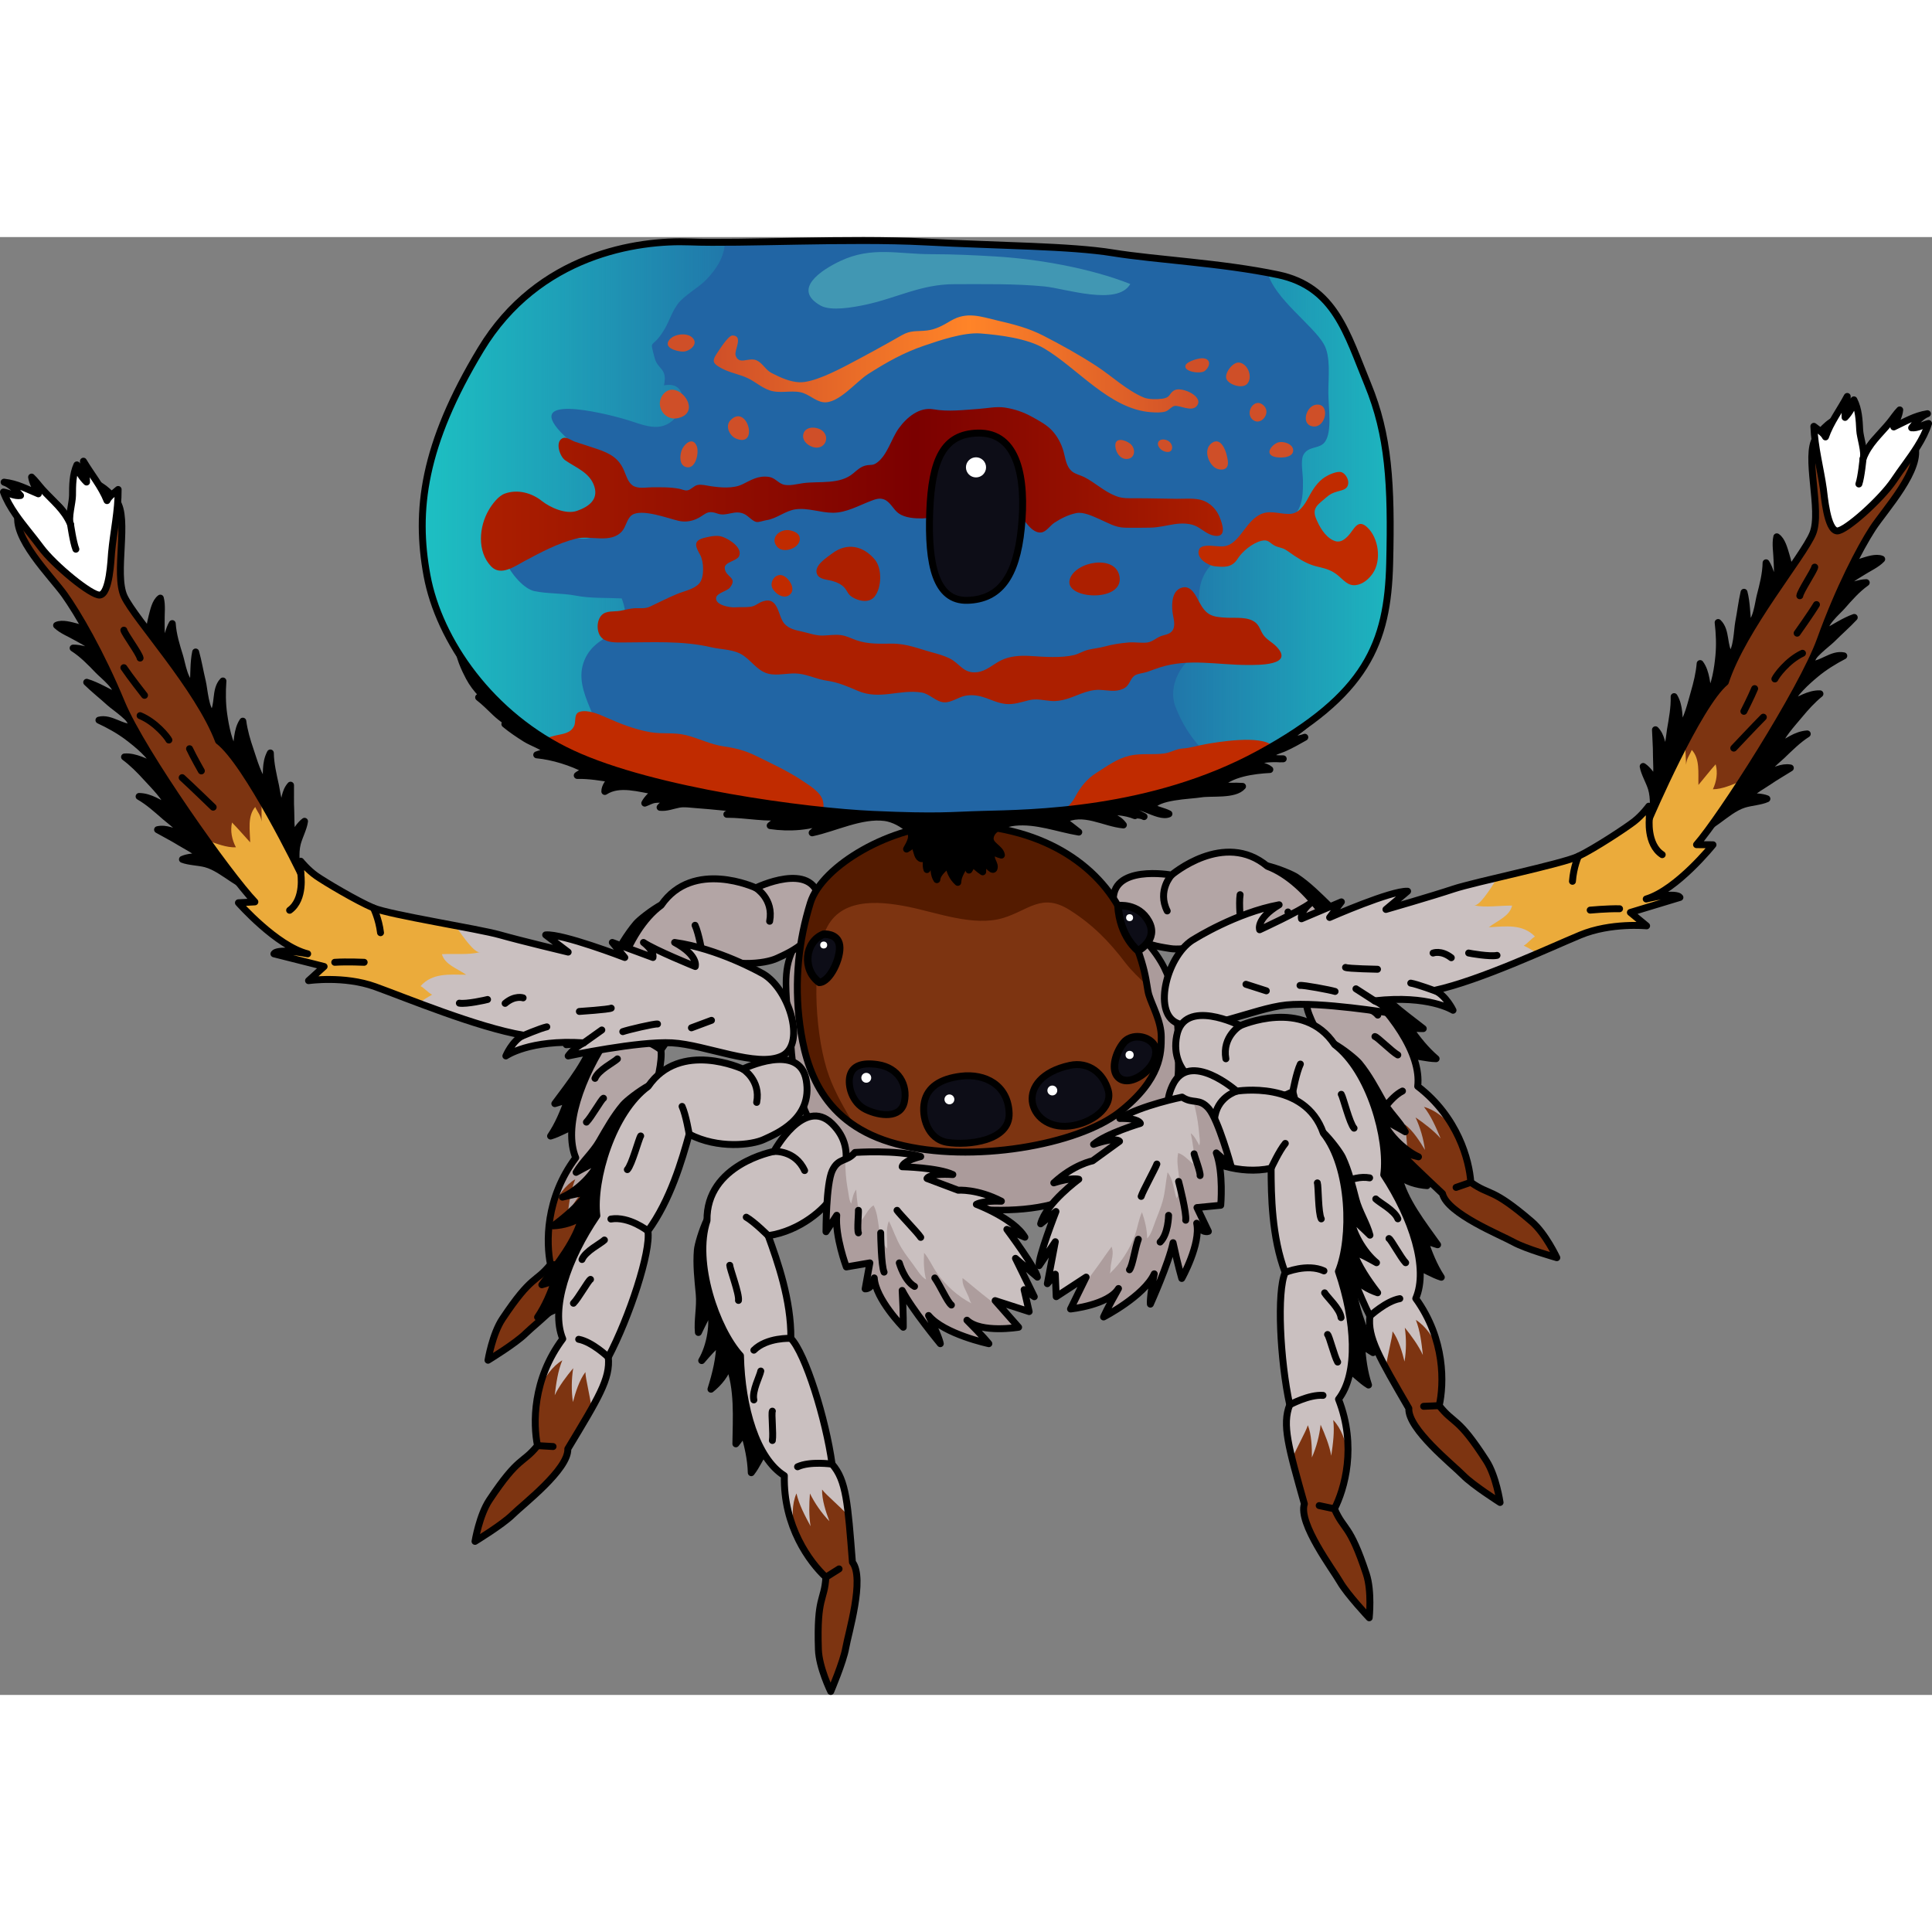 <?xml version="1.0" encoding="utf-8"?>
<!-- Created by: Science Figures, www.sciencefigures.org, Generator: Science Figures Editor -->
<!DOCTYPE svg PUBLIC "-//W3C//DTD SVG 1.1//EN" "http://www.w3.org/Graphics/SVG/1.1/DTD/svg11.dtd">
<svg version="1.1" id="Layer_1" xmlns="http://www.w3.org/2000/svg" xmlns:xlink="http://www.w3.org/1999/xlink" 
	 width="800px" height="800px" viewBox="0 0 279.043 210.563" enable-background="new 0 0 279.043 210.563"
	 xml:space="preserve">
<rect x="0" y="0" width="279.043" height="210.563" fill="#808080" stroke="none"/>
<g>
	
		<path fill="#AB9B9B" stroke="#000000" stroke-width="0.945" stroke-linecap="round" stroke-linejoin="round" stroke-miterlimit="10" d="
		M131.14,93.665c3.909-1.124,7.84-1.055,11.836-1.08c1.963-0.013,3.772-0.292,5.751,0.019c1.834,0.287,3.638,0.816,5.325,1.596
		c2.125,0.982,4.162,1.932,6.125,3.218c2.982,1.954,5.688,4.168,7.529,7.288c2.596,4.398,2.472,10.191,2.472,15.152
		c0,2.713-0.702,4.928-1.89,7.385c-0.77,1.594-1.775,2.922-2.854,4.324c-1.026,1.334-2.324,1.959-3.567,3.043
		c-2.889,2.518-6.189,4.098-9.926,5.076c-5.254,1.375-11.437,0.832-16.765,0.09c-1.365-0.191-2.313-0.785-3.518-1.393
		c-1.372-0.693-2.947-0.998-4.329-1.689c-2.928-1.463-5.721-3.541-8.042-5.859c-3.42-3.416-4.682-9.166-5.002-13.787
		c-0.215-3.096-0.754-6.129-0.758-9.242c-0.002-1.8,0.232-3.294,1.027-4.939c0.626-1.293,1.555-2.702,2.736-3.544
		c1.228-0.872,2.164-2.075,3.391-2.979c1.574-1.159,3.665-1.721,5.604-1.751C128.086,94.564,129.399,94.166,131.14,93.665z"/>
	<g>
		<path stroke="#000000" stroke-linecap="round" stroke-linejoin="round" stroke-miterlimit="10" d="M79.52,129.844
			c1.123-1.662,1.865-3.477,2.531-5.361c-0.621,0.27-1.268,0.5-1.918,0.678c2.203-2.998,4.967-6.326,5.85-9.975
			c-1.053,0.959-2.791,1.396-4.189,1.465c1.957-1.488,3.564-2.863,5.049-4.84c-1.189,0.074-2.576,0.414-3.734,0.697
			c2.15-0.943,4.75-3.408,5.443-5.645c-1.008,0.85-2.414,1.441-3.471,2.064c0.893-1.547,2.398-2.846,3.328-4.451
			c1.055-1.816,2.102-3.707,3.473-5.32c0.906-1.064,7.021-5.666,6.592-2.291c-0.381,2.988-2.529,6.084-3.811,8.768
			c-1.266,2.648-2.695,5.379-3.453,8.225c-0.535,2.016-1.115,3.996-1.563,6.029c-0.523,2.373-1.076,5.082-2.928,6.816
			c-1.1,1.033-2.254,1.154-3.598,1.619C81.893,128.744,80.787,129.473,79.52,129.844z"/>
		<path fill="#B3A5A5" d="M109.168,93.998c0,0-9.066-4.226-13.68,2.514c-5.115,3.719-8.027,13.521-7.408,18.676
			c-4.225,6.197-6.725,13.424-4.926,17.785c-4.398,5.867-4.285,12.301-3.646,15.42c-2.207,2.723-2.635,1.395-6.939,7.848
			c-1.463,2.191-2.086,5.982-2.086,5.982s3.996-2.434,5.434-3.865c1.436-1.43,8.105-6.535,7.971-9.498
			c4.4-7.303,6.168-10.139,5.848-13.234c3.051-5.809,6.172-15.254,5.717-18.242c3.248-4.439,4.918-10.213,5.965-13.971
			c4.184,2.17,9.068,1.566,10.801,0.756s7.084-2.928,6.106-8.543C117.344,90.009,109.168,93.998,109.168,93.998z"/>
		<path fill="#7D3411" d="M83.088,136.076c-0.646,1.582-0.863,3.219-1.096,5.043c0.641-1.34,1.697-2.742,2.674-3.906
			c-0.248,1.531-0.285,3.27-0.041,4.891c0.346-1.334,0.936-3.211,1.801-4.33c0.027,1.043,0.656,3.287,0.891,5.297
			c-0.887,1.576-2.023,3.453-3.43,5.789c0.135,2.963-6.535,8.068-7.971,9.498c-1.438,1.432-5.434,3.865-5.434,3.865
			s0.623-3.791,2.086-5.982c4.305-6.453,4.732-5.125,6.939-7.848c-0.379-1.848-0.564-4.861,0.256-8.23
			C80.6,138.49,81.625,136.949,83.088,136.076z"/>
		<path fill="none" stroke="#000000" stroke-linecap="round" stroke-linejoin="round" stroke-miterlimit="10" d="M109.168,93.998
			c0,0-9.066-4.226-13.68,2.514c-5.115,3.719-8.027,13.521-7.408,18.676c-4.225,6.197-6.725,13.424-4.926,17.785
			c-4.398,5.867-4.285,12.301-3.646,15.42c-2.207,2.723-2.635,1.395-6.939,7.848c-1.463,2.191-2.086,5.982-2.086,5.982
			s3.996-2.434,5.434-3.865c1.436-1.43,8.105-6.535,7.971-9.498c4.4-7.303,6.168-10.139,5.848-13.234
			c3.051-5.809,6.172-15.254,5.717-18.242c3.248-4.439,4.918-10.213,5.965-13.971c4.184,2.17,9.068,1.566,10.801,0.756
			s7.084-2.928,6.106-8.543C117.344,90.009,109.168,93.998,109.168,93.998z"/>
		
			<line fill="none" stroke="#000000" stroke-linecap="round" stroke-linejoin="round" stroke-miterlimit="10" x1="79.508" y1="148.393" x2="81.756" y2="148.525"/>
		<path fill="none" stroke="#000000" stroke-linecap="round" stroke-linejoin="round" stroke-miterlimit="10" d="M101.416,103.412
			c0,0-0.465-2.789-1.027-4.012"/>
		<path fill="none" stroke="#000000" stroke-linecap="round" stroke-linejoin="round" stroke-miterlimit="10" d="M95.451,117.383
			c0,0-2.705-2.15-5.34-1.717"/>
		<path fill="none" stroke="#000000" stroke-linecap="round" stroke-linejoin="round" stroke-miterlimit="10" d="M89.734,135.625
			c0,0-2.303-2.213-4.277-2.59"/>
		<path stroke="#000000" stroke-linecap="round" stroke-linejoin="round" stroke-miterlimit="10" d="M87.164,124.383
			c-0.336,0.188-1.762,2.752-2.465,3.449"/>
		<path stroke="#000000" stroke-linecap="round" stroke-linejoin="round" stroke-miterlimit="10" d="M89.174,118.697
			c-0.5,0.498-2.744,1.598-3.238,2.813"/>
		<path stroke="#000000" stroke-linecap="round" stroke-linejoin="round" stroke-miterlimit="10" d="M94.41,103.668
			c-0.264,0.371-1.271,4.188-1.926,4.859"/>
		<path fill="none" stroke="#000000" stroke-linecap="round" stroke-linejoin="round" stroke-miterlimit="10" d="M109.168,93.998
			c0,0,2.621,1.598,1.994,4.822"/>
	</g>
	<g>
		<path stroke="#000000" stroke-linecap="round" stroke-linejoin="round" stroke-miterlimit="10" d="M207.42,118.668
			c-1.529-1.299-2.733-2.846-3.885-4.48c0.672,0.092,1.357,0.141,2.029,0.135c-2.928-2.293-6.486-4.752-8.321-8.027
			c1.271,0.641,3.063,0.592,4.429,0.279c-2.285-0.904-4.203-1.794-6.166-3.296c1.166-0.25,2.592-0.298,3.783-0.336
			c-2.324-0.329-5.492-2.001-6.764-3.968c1.2,0.545,2.713,0.737,3.899,1.052c-1.277-1.248-3.077-2.094-4.405-3.389
			c-1.505-1.465-3.024-3.004-4.779-4.186c-1.158-0.783-8.289-3.563-6.965-0.43c1.172,2.774,4.076,5.176,6.034,7.415
			c1.933,2.208,4.046,4.453,5.542,6.988c1.06,1.797,2.152,3.547,3.132,5.385c1.144,2.145,2.405,4.602,4.656,5.773
			c1.339,0.699,2.481,0.506,3.901,0.59C204.838,118.25,206.1,118.65,207.42,118.668z"/>
		<path fill="#B3A5A5" d="M169.203,92.146c0,0,7.592-6.516,13.852-1.268c5.929,2.201,11.375,10.854,12.168,15.983
			c5.74,4.83,10.098,11.115,9.539,15.799c5.82,4.465,7.445,10.691,7.671,13.865c2.859,2.025,2.915,0.633,8.8,5.686
			c1.999,1.717,3.621,5.199,3.621,5.199s-4.505-1.268-6.275-2.256c-1.768-0.992-9.566-4.109-10.236-6.998
			c-6.206-5.846-8.673-8.1-9.199-11.168c-4.505-4.77-10.057-13.025-10.426-16.023c-4.324-3.4-7.488-8.51-9.51-11.847
			c-3.443,3.22-8.311,3.955-10.198,3.643c-1.888-0.313-7.61-0.907-8.183-6.58C160.254,90.51,169.203,92.146,169.203,92.146z"/>
		<path fill="#7D3411" d="M205.664,125.629c1.049,1.352,1.7,2.867,2.416,4.563c-0.98-1.117-2.375-2.184-3.629-3.039
			c0.652,1.406,1.156,3.07,1.357,4.697c-0.692-1.191-1.766-2.84-2.9-3.684c0.254,1.012,0.254,3.344,0.57,5.34
			c1.279,1.279,2.879,2.779,4.863,4.65c0.67,2.889,8.469,6.006,10.236,6.998c1.771,0.988,6.275,2.256,6.275,2.256
			s-1.622-3.482-3.621-5.199c-5.885-5.053-5.94-3.66-8.8-5.686c-0.134-1.881-0.769-4.834-2.466-7.857
			C208.711,127.285,207.309,126.076,205.664,125.629z"/>
		<path fill="none" stroke="#000000" stroke-linecap="round" stroke-linejoin="round" stroke-miterlimit="10" d="M169.203,92.146
			c0,0,7.592-6.516,13.852-1.268c5.929,2.201,11.375,10.854,12.168,15.983c5.74,4.83,10.098,11.115,9.539,15.799
			c5.82,4.465,7.445,10.691,7.671,13.865c2.859,2.025,2.915,0.633,8.8,5.686c1.999,1.717,3.621,5.199,3.621,5.199
			s-4.505-1.268-6.275-2.256c-1.768-0.992-9.566-4.109-10.236-6.998c-6.206-5.846-8.673-8.1-9.199-11.168
			c-4.505-4.77-10.057-13.025-10.426-16.023c-4.324-3.4-7.488-8.51-9.51-11.847c-3.443,3.22-8.311,3.955-10.198,3.643
			c-1.888-0.313-7.61-0.907-8.183-6.58C160.254,90.51,169.203,92.146,169.203,92.146z"/>
		
			<line fill="none" stroke="#000000" stroke-linecap="round" stroke-linejoin="round" stroke-miterlimit="10" x1="212.433" y1="136.525" x2="210.305" y2="137.26"/>
		<path fill="none" stroke="#000000" stroke-linecap="round" stroke-linejoin="round" stroke-miterlimit="10" d="M179.207,99.118
			c0,0-0.305-2.81-0.094-4.137"/>
		<path fill="none" stroke="#000000" stroke-linecap="round" stroke-linejoin="round" stroke-miterlimit="10" d="M188.717,110.965
			c0,0,2.026-2.799,4.679-3.094"/>
		<path fill="none" stroke="#000000" stroke-linecap="round" stroke-linejoin="round" stroke-miterlimit="10" d="M199.143,126.988
			c0,0,1.621-2.752,3.42-3.646"/>
		<path stroke="#000000" stroke-linecap="round" stroke-linejoin="round" stroke-miterlimit="10" d="M198.586,115.471
			c0.374,0.088,2.438,2.174,3.303,2.656"/>
		<path stroke="#000000" stroke-linecap="round" stroke-linejoin="round" stroke-miterlimit="10" d="M195.117,110.537
			c0.615,0.346,3.074,0.799,3.877,1.836"/>
		<path stroke="#000000" stroke-linecap="round" stroke-linejoin="round" stroke-miterlimit="10" d="M186.021,97.478
			c0.354,0.285,2.354,3.689,3.166,4.161"/>
		<path fill="none" stroke="#000000" stroke-linecap="round" stroke-linejoin="round" stroke-miterlimit="10" d="M169.203,92.146
			c0,0-2.094,2.245-0.621,5.182"/>
	</g>
	<g>
		<path stroke="#000000" stroke-linecap="round" stroke-linejoin="round" stroke-miterlimit="10" d="M244.02,87.493
			c-0.055-0.388,3.422-2.76,4.035-3.205c1.141-0.824,2.465-1.93,3.836-2.356c1.029-0.319,2.37-0.384,3.306-0.8
			c-0.812-0.316-1.814-0.304-2.67-0.259c0.608-0.904,2.065-1.635,2.972-2.261c1.006-0.695,2.059-1.276,3.086-1.931
			c-1.266-0.22-2.368,0.473-3.514,0.832c0.065-0.794,1.748-2.094,2.307-2.632c1.13-1.086,2.324-2.282,3.648-3.119
			c-1.689,0.116-2.869,1.163-4.317,1.906c0.431-1.59,2.142-3.382,3.171-4.631c0.887-1.077,1.897-2.193,2.982-3.068
			c-1.586-0.056-3.105,0.978-4.5,1.567c0.653-1.593,2.585-3.34,3.895-4.426c1.221-1.015,2.64-1.895,4.048-2.624
			c-1.738-0.369-3.275,1.407-4.923,1.231c0.023-1.215,2.482-2.9,3.286-3.709c1.033-1.039,2.15-1.998,3.146-3.07
			c-1.472,0.522-2.897,1.506-4.285,2.215c-0.339-1.242,1.816-3.021,2.517-3.819c1.077-1.23,2.16-2.471,3.5-3.422
			c-1.078,0.028-2.084,0.523-3.137,0.654c0.26-0.903,1.824-1.699,2.595-2.198c0.885-0.572,2.064-1.088,2.775-1.848
			c-0.825-0.343-2.089,0.124-2.88,0.366c-2.076,0.634-3.941,1.614-5.564,3.071c-3.996,3.588-5.707,9.323-7.68,14.168
			c-1.482,3.643-3.762,6.75-5.477,10.255c-0.731,1.497-1.444,2.981-2.303,4.414c-0.895,1.493-2.794,4.105-1.603,5.902"/>
		<path stroke="#000000" stroke-linecap="round" stroke-linejoin="round" stroke-miterlimit="10" d="M238.35,89.283
			c0.352-0.173,0.358-4.381,0.381-5.139c0.042-1.406,0.211-3.122-0.207-4.497c-0.314-1.031-1.016-2.176-1.197-3.184
			c0.718,0.492,1.271,1.329,1.715,2.063c0.406-1.013,0.189-2.627,0.198-3.729c0.011-1.223-0.101-2.42-0.138-3.637
			c0.894,0.923,0.94,2.225,1.287,3.373c0.621-0.5,0.75-2.623,0.881-3.387c0.262-1.545,0.58-3.205,0.527-4.771
			c0.854,1.463,0.651,3.026,0.851,4.642c1.073-1.25,1.593-3.673,2.048-5.227c0.392-1.338,0.747-2.802,0.859-4.19
			c0.939,1.28,0.938,3.117,1.234,4.602c0.95-1.435,1.309-4.015,1.471-5.708c0.152-1.581,0.082-3.248-0.105-4.823
			c1.282,1.23,0.678,3.5,1.749,4.764c0.992-0.702,1.003-3.683,1.22-4.803c0.278-1.438,0.443-2.902,0.77-4.329
			c0.395,1.511,0.385,3.243,0.578,4.79c1.218-0.419,1.477-3.201,1.744-4.229c0.412-1.583,0.829-3.175,0.861-4.818
			c0.584,0.907,0.74,2.018,1.223,2.962c0.602-0.723,0.38-2.465,0.359-3.382c-0.025-1.053-0.262-2.319-0.031-3.334
			c0.746,0.49,1.071,1.797,1.316,2.588c0.643,2.073,0.88,4.168,0.587,6.328c-0.72,5.321-4.501,9.961-7.399,14.317
			c-2.178,3.274-3.467,6.905-5.401,10.294c-0.825,1.445-1.653,2.869-2.354,4.386c-0.732,1.579-1.826,4.618-3.98,4.643"/>
		<path fill="#7D3411" d="M172.547,101.356c0,0,5.997-3.769,12.2-4.917c-3.408,2.054-2.815,3.609-2.815,3.609
			s5.738-2.637,7.311-3.819c-1.564,1.342-1.272,2.233-1.272,2.233l5.768-2.443l-1.7,2.253c0,0,8.881-3.909,11.264-3.79
			c-3.131,2.63-3.131,2.63-3.131,2.63s6.668-1.921,9.748-2.949c3.08-1.029,15.723-3.622,18.049-4.731
			c2.326-1.11,6.817-4.073,8.025-5.005c1.207-0.933,2.148-2.229,2.148-2.229l0.081,1.748c0,0,6.995-16.344,10.97-19.658
			c2.516-7.751,11.289-18.172,12.635-21.488c1.348-3.316-1.277-11.286,0.48-13.829s5.973-6.077,6.775,3.063
			c1.777-4.797,6.125-5.508,7.412-2.06c1.287,3.446-4.313,9.465-6.063,12.174c-1.751,2.71-4.853,8.611-7.512,15.993
			c-2.658,7.383-14.44,25.702-17.887,29.617l2.378,0.015c0,0-5.202,6.5-9.645,7.833c4.579-1.09,4.869-0.228,4.869-0.228
			l-7.156,2.169l2.344,1.936c0,0-5.155-0.51-9.574,1.323c-4.42,1.833-14.46,6.556-21.025,7.989c1.664,0.799,2.638,2.881,2.638,2.881
			s-3.483-2.25-11.326-1.365c1.534,0.697,2.336,1.785,2.336,1.785s-10.215-1.686-15.071-1.189
			c-4.857,0.494-12.067,4.209-15.77,2.631C166.326,111.959,168.676,103.43,172.547,101.356z"/>
		<path fill="#EBAB3B" d="M247.396,79.756c0.516-1.094,0.74-2.392,0.398-3.604c-0.811,0.901-1.674,2.018-2.487,2.983
			c-0.048-1.757,0.239-3.787-0.964-5.066c-0.347,0.862-0.744,1.184-0.816,2.147c-0.04-0.839-0.098-2.083-0.146-3.133
			c-2.775,5.295-5.159,10.863-5.159,10.863l-0.081-1.748c0,0-0.941,1.296-2.148,2.229c-1.208,0.932-5.699,3.895-8.025,5.005
			c-2.326,1.109-14.969,3.702-18.049,4.731c-3.08,1.028-9.748,2.949-9.748,2.949s0,0,3.131-2.63
			c-2.383-0.119-11.264,3.79-11.264,3.79l1.7-2.253l-5.768,2.443c0,0-0.292-0.892,1.272-2.233c-1.572,1.183-7.311,3.819-7.311,3.819
			s-0.593-1.556,2.815-3.609c-6.203,1.148-12.2,4.917-12.2,4.917c-3.871,2.073-6.221,10.603-2.518,12.181
			c3.702,1.578,10.912-2.137,15.77-2.631c4.856-0.496,15.071,1.189,15.071,1.189s-0.802-1.088-2.336-1.785
			c7.843-0.885,11.326,1.365,11.326,1.365s-0.974-2.082-2.638-2.881c6.565-1.434,16.605-6.156,21.025-7.989
			c4.419-1.833,9.574-1.323,9.574-1.323l-2.344-1.936l7.156-2.169c0,0-0.29-0.862-4.869,0.228c4.442-1.333,9.645-7.833,9.645-7.833
			l-2.378-0.015c1.299-1.476,3.782-4.998,6.515-9.209C250.205,79.071,248.779,79.753,247.396,79.756z"/>
		<path fill="#CAC0C0" d="M216.271,92.529c-2.756,0.656-5.212,1.252-6.354,1.634c-3.08,1.028-9.748,2.949-9.748,2.949
			s0,0,3.131-2.63c-2.383-0.119-11.264,3.79-11.264,3.79l1.7-2.253l-5.768,2.443c0,0-0.292-0.892,1.272-2.233
			c-1.572,1.183-7.311,3.819-7.311,3.819s-0.593-1.556,2.815-3.609c-6.203,1.148-12.2,4.917-12.2,4.917
			c-3.871,2.073-6.221,10.603-2.518,12.181c3.702,1.578,10.912-2.137,15.77-2.631c4.856-0.496,15.071,1.189,15.071,1.189
			s-0.802-1.088-2.336-1.785c7.843-0.885,11.326,1.365,11.326,1.365s-0.974-2.082-2.638-2.881c4.307-0.939,10.102-3.294,14.832-5.32
			c-0.662-0.446-1.338-0.831-1.976-1.137c0.45-0.198,1.18-1.093,1.622-1.31c-1.805-1.86-4.224-1.47-6.666-1.341
			c1.298-0.982,3.012-1.604,3.369-3.127c-1.813-0.019-3.81,0.32-5.52-0.035C213.625,96.679,215.122,94.403,216.271,92.529z"/>
		<path fill="none" stroke="#000000" stroke-linecap="round" stroke-linejoin="round" stroke-miterlimit="10" d="M172.547,101.356
			c0,0,5.997-3.769,12.2-4.917c-3.408,2.054-2.815,3.609-2.815,3.609s5.738-2.637,7.311-3.819c-1.564,1.342-1.272,2.233-1.272,2.233
			l5.768-2.443l-1.7,2.253c0,0,8.881-3.909,11.264-3.79c-3.131,2.63-3.131,2.63-3.131,2.63s6.668-1.921,9.748-2.949
			c3.08-1.029,15.723-3.622,18.049-4.731c2.326-1.11,6.817-4.073,8.025-5.005c1.207-0.933,2.148-2.229,2.148-2.229l0.081,1.748
			c0,0,6.995-16.344,10.97-19.658c2.516-7.751,11.289-18.172,12.635-21.488c1.348-3.316-1.277-11.286,0.48-13.829
			s5.973-6.077,6.775,3.063c1.777-4.797,6.125-5.508,7.412-2.06c1.287,3.446-4.313,9.465-6.063,12.174
			c-1.751,2.71-4.853,8.611-7.512,15.993c-2.658,7.383-14.44,25.702-17.887,29.617l2.378,0.015c0,0-5.202,6.5-9.645,7.833
			c4.579-1.09,4.869-0.228,4.869-0.228l-7.156,2.169l2.344,1.936c0,0-5.155-0.51-9.574,1.323c-4.42,1.833-14.46,6.556-21.025,7.989
			c1.664,0.799,2.638,2.881,2.638,2.881s-3.483-2.25-11.326-1.365c1.534,0.697,2.336,1.785,2.336,1.785s-10.215-1.686-15.071-1.189
			c-4.857,0.494-12.067,4.209-15.77,2.631C166.326,111.959,168.676,103.43,172.547,101.356z"/>
		<path fill="none" stroke="#000000" stroke-linecap="round" stroke-linejoin="round" stroke-miterlimit="10" d="M238.222,83.946
			c0,0-0.44,3.756,1.855,5.256"/>
		<path fill="#FFFFFF" stroke="#000000" stroke-linecap="round" stroke-linejoin="round" stroke-miterlimit="10" d="M276.938,30.25
			c0.672-1.076,1.248-2.183,1.605-3.326c-0.711,0.155-1.619,0.729-2.442,0.626c0.558-0.721,1.378-1.727,2.284-2.038
			c-1.854,0.293-3.193,1.135-4.863,1.912c0.302-0.789,0.791-1.624,0.861-2.46c-0.519,0.525-0.98,1.247-1.469,1.84
			c-1.429,1.734-3.025,3.055-3.832,5.229c0.344-0.928-0.429-3.088-0.479-4.146c-0.07-1.464-0.153-3.049-0.837-4.377
			c-0.041,0.921-0.657,1.877-1.279,2.537c-0.076-0.96,0.34-2.001,0.313-3.029c-1.027,1.938-2.423,3.756-3.14,5.847
			c-0.319-0.635-1.102-1.047-1.681-1.531c0.121,3.099,0.951,6.034,1.375,9.068c0.132,0.946,0.541,5.919,1.969,6.04
			c1.175,0.1,6.424-4.614,8.225-7.318C274.582,33.568,275.877,31.948,276.938,30.25z"/>
		<path fill="none" stroke="#000000" stroke-linecap="round" stroke-linejoin="round" stroke-miterlimit="10" d="M269.082,32.033
			c0,0-0.253,2.638-0.599,3.631"/>
		<path fill="none" stroke="#000000" stroke-linecap="round" stroke-linejoin="round" stroke-miterlimit="10" d="M207.527,108.959
			c0,0-2.876-1.068-3.769-1.203"/>
		<path fill="none" stroke="#000000" stroke-linecap="round" stroke-linejoin="round" stroke-miterlimit="10" d="M212.121,103.407
			c0.18,0.051,3.1,0.563,4.093,0.34"/>
		<path fill="none" stroke="#000000" stroke-linecap="round" stroke-linejoin="round" stroke-miterlimit="10" d="M187.765,108.09
			c0.469-0.082,4.343,0.645,5.062,0.867"/>
		<path fill="none" stroke="#000000" stroke-linecap="round" stroke-linejoin="round" stroke-miterlimit="10" d="M179.956,107.924
			c0,0,2.222,0.701,2.941,0.943"/>
		<path fill="none" stroke="#000000" stroke-linecap="round" stroke-linejoin="round" stroke-miterlimit="10" d="M206.982,103.411
			c0,0,1.16-0.466,2.631,0.675"/>
		<path fill="none" stroke="#000000" stroke-linecap="round" stroke-linejoin="round" stroke-miterlimit="10" d="M229.674,97.211
			c0,0,2.47-0.233,4.244-0.198"/>
		
			<line fill="none" stroke="#000000" stroke-linecap="round" stroke-linejoin="round" stroke-miterlimit="10" x1="198.534" y1="110.311" x2="195.842" y2="108.576"/>
		<path fill="none" stroke="#000000" stroke-linecap="round" stroke-linejoin="round" stroke-miterlimit="10" d="M198.955,105.752
			c0,0-4.23-0.08-4.616-0.263"/>
		<path fill="none" stroke="#000000" stroke-linecap="round" stroke-linejoin="round" stroke-miterlimit="10" d="M250.411,73.813
			c0,0,3.152-3.35,4.274-4.47"/>
		<path fill="none" stroke="#000000" stroke-linecap="round" stroke-linejoin="round" stroke-miterlimit="10" d="M256.348,63.822
			c0.193-0.437,1.764-2.653,3.99-3.709"/>
		<path fill="none" stroke="#000000" stroke-linecap="round" stroke-linejoin="round" stroke-miterlimit="10" d="M259.563,57.213
			c0,0,2.002-2.813,2.794-4.132"/>
		<path fill="none" stroke="#000000" stroke-linecap="round" stroke-linejoin="round" stroke-miterlimit="10" d="M251.871,68.499
			c0,0,1.074-2.104,1.554-3.28"/>
		<path fill="none" stroke="#000000" stroke-linecap="round" stroke-linejoin="round" stroke-miterlimit="10" d="M262.104,47.671
			c-0.082,0.516-2.077,3.491-2.154,4.136"/>
		<path fill="none" stroke="#000000" stroke-linecap="round" stroke-linejoin="round" stroke-miterlimit="10" d="M227.967,89.432
			c0,0-0.701,1.552-0.854,3.619"/>
	</g>
	<g>
		<path stroke="#000000" stroke-linecap="round" stroke-linejoin="round" stroke-miterlimit="10" d="M208.17,150.236
			c-1.096-1.682-1.807-3.508-2.441-5.404c0.617,0.279,1.26,0.523,1.906,0.709c-2.15-3.033-4.857-6.408-5.68-10.072
			c1.036,0.979,2.768,1.445,4.164,1.535c-1.932-1.52-3.516-2.922-4.965-4.922c1.188,0.094,2.568,0.457,3.72,0.76
			c-2.132-0.98-4.69-3.488-5.347-5.736c0.994,0.865,2.389,1.482,3.437,2.123c-0.868-1.563-2.35-2.887-3.254-4.506
			c-1.022-1.834-2.038-3.744-3.382-5.379c-0.887-1.08-6.924-5.783-6.552-2.402c0.331,2.994,2.427,6.125,3.663,8.83
			c1.22,2.67,2.604,5.424,3.313,8.281c0.502,2.025,1.049,4.016,1.461,6.057c0.482,2.381,0.989,5.098,2.811,6.865
			c1.084,1.051,2.234,1.191,3.57,1.678C205.814,149.096,206.909,149.842,208.17,150.236z"/>
		<path fill="#CAC0C0" d="M179.131,113.895c0,0,9.139-4.074,13.637,2.744c5.051,3.805,7.797,13.654,7.09,18.797
			c4.119,6.27,6.498,13.537,4.625,17.865c4.299,5.943,4.077,12.373,3.385,15.48c2.162,2.76,2.613,1.439,6.809,7.965
			c1.424,2.215,1.982,6.018,1.982,6.018s-3.955-2.504-5.367-3.957c-1.412-1.455-7.994-6.672-7.809-9.633
			c-4.276-7.377-5.996-10.24-5.623-13.33c-2.953-5.859-5.914-15.357-5.41-18.338c-3.172-4.494-4.742-10.295-5.725-14.07
			c-4.221,2.102-9.096,1.414-10.814,0.574s-7.033-3.045-5.959-8.645C171.023,109.768,179.131,113.895,179.131,113.895z"/>
		<path fill="#7D3411" d="M204.498,156.404c0.617,1.594,0.809,3.234,1.01,5.064c-0.619-1.352-1.652-2.771-2.608-3.951
			c0.222,1.535,0.23,3.271-0.042,4.891c-0.322-1.34-0.881-3.227-1.727-4.361c-0.046,1.043-0.712,3.277-0.98,5.281
			c0.859,1.592,1.964,3.486,3.332,5.846c-0.186,2.961,6.396,8.178,7.809,9.633c1.412,1.453,5.367,3.957,5.367,3.957
			s-0.559-3.803-1.982-6.018c-4.195-6.525-4.646-5.205-6.809-7.965c0.41-1.84,0.646-4.852-0.116-8.234
			C206.943,158.861,205.945,157.303,204.498,156.404z"/>
		<path fill="none" stroke="#000000" stroke-linecap="round" stroke-linejoin="round" stroke-miterlimit="10" d="M179.131,113.895
			c0,0,9.139-4.074,13.637,2.744c5.051,3.805,7.797,13.654,7.09,18.797c4.119,6.27,6.498,13.537,4.625,17.865
			c4.299,5.943,4.077,12.373,3.385,15.48c2.162,2.76,2.613,1.439,6.809,7.965c1.424,2.215,1.982,6.018,1.982,6.018
			s-3.955-2.504-5.367-3.957c-1.412-1.455-7.994-6.672-7.809-9.633c-4.276-7.377-5.996-10.24-5.623-13.33
			c-2.953-5.859-5.914-15.357-5.41-18.338c-3.172-4.494-4.742-10.295-5.725-14.07c-4.221,2.102-9.096,1.414-10.814,0.574
			s-7.033-3.045-5.959-8.645C171.023,109.768,179.131,113.895,179.131,113.895z"/>
		
			<line fill="none" stroke="#000000" stroke-linecap="round" stroke-linejoin="round" stroke-miterlimit="10" x1="207.867" y1="168.781" x2="205.619" y2="168.877"/>
		<path fill="none" stroke="#000000" stroke-linecap="round" stroke-linejoin="round" stroke-miterlimit="10" d="M186.725,123.436
			c0,0,0.51-2.779,1.092-3.99"/>
		<path fill="none" stroke="#000000" stroke-linecap="round" stroke-linejoin="round" stroke-miterlimit="10" d="M192.449,137.506
			c0,0,2.742-2.102,5.369-1.625"/>
		<path fill="none" stroke="#000000" stroke-linecap="round" stroke-linejoin="round" stroke-miterlimit="10" d="M197.859,155.844
			c0,0,2.34-2.174,4.318-2.518"/>
		<path stroke="#000000" stroke-linecap="round" stroke-linejoin="round" stroke-miterlimit="10" d="M200.617,144.646
			c0.334,0.191,1.717,2.781,2.406,3.49"/>
		<path stroke="#000000" stroke-linecap="round" stroke-linejoin="round" stroke-miterlimit="10" d="M198.705,138.926
			c0.49,0.508,2.717,1.646,3.19,2.869"/>
		<path stroke="#000000" stroke-linecap="round" stroke-linejoin="round" stroke-miterlimit="10" d="M193.723,123.813
			c0.26,0.373,1.201,4.207,1.845,4.891"/>
		<path fill="none" stroke="#000000" stroke-linecap="round" stroke-linejoin="round" stroke-miterlimit="10" d="M179.131,113.895
			c0,0-2.648,1.553-2.076,4.787"/>
	</g>
	<g>
		<path stroke="#000000" stroke-linecap="round" stroke-linejoin="round" stroke-miterlimit="10" d="M77.643,156.006
			c1.125-1.662,1.867-3.477,2.533-5.361c-0.621,0.27-1.268,0.5-1.918,0.676c2.203-2.996,4.967-6.326,5.85-9.973
			c-1.053,0.959-2.791,1.395-4.189,1.463c1.957-1.486,3.564-2.861,5.047-4.838c-1.189,0.074-2.574,0.414-3.732,0.697
			c2.148-0.943,4.75-3.408,5.443-5.645c-1.008,0.848-2.414,1.441-3.473,2.064c0.895-1.547,2.398-2.846,3.33-4.451
			c1.055-1.816,2.102-3.709,3.473-5.32c0.906-1.064,7.021-5.666,6.592-2.291c-0.383,2.988-2.529,6.084-3.813,8.768
			c-1.264,2.646-2.695,5.379-3.451,8.225c-0.535,2.014-1.117,3.996-1.564,6.029c-0.521,2.373-1.074,5.08-2.926,6.816
			c-1.102,1.033-2.254,1.154-3.598,1.619C80.018,154.906,78.912,155.633,77.643,156.006z"/>
		<path fill="#CAC0C0" d="M107.293,120.16c0,0-9.068-4.227-13.68,2.514c-5.117,3.719-8.027,13.521-7.408,18.674
			c-4.225,6.199-6.727,13.426-4.926,17.785c-4.398,5.869-4.285,12.303-3.646,15.422c-2.207,2.723-2.637,1.395-6.941,7.848
			c-1.463,2.191-2.084,5.982-2.084,5.982s3.996-2.436,5.434-3.865c1.436-1.43,8.104-6.535,7.969-9.498
			c4.402-7.305,6.168-10.139,5.848-13.236c3.053-5.807,6.174-15.254,5.719-18.24c3.248-4.439,4.916-10.215,5.963-13.973
			c4.184,2.172,9.07,1.568,10.803,0.756c1.732-0.809,7.084-2.926,6.105-8.541C115.469,116.17,107.293,120.16,107.293,120.16z"/>
		<path fill="#7D3411" d="M81.213,162.236c-0.646,1.582-0.865,3.219-1.096,5.045c0.641-1.34,1.697-2.742,2.674-3.906
			c-0.25,1.531-0.285,3.27-0.041,4.891c0.346-1.334,0.936-3.211,1.801-4.33c0.027,1.043,0.656,3.287,0.889,5.297
			c-0.885,1.576-2.021,3.451-3.43,5.789c0.135,2.963-6.533,8.068-7.969,9.498c-1.438,1.43-5.434,3.865-5.434,3.865
			s0.621-3.791,2.084-5.982c4.305-6.453,4.734-5.125,6.941-7.848c-0.379-1.848-0.564-4.863,0.256-8.232
			C78.725,164.652,79.75,163.109,81.213,162.236z"/>
		<path fill="none" stroke="#000000" stroke-linecap="round" stroke-linejoin="round" stroke-miterlimit="10" d="M107.293,120.16
			c0,0-9.068-4.227-13.68,2.514c-5.117,3.719-8.027,13.521-7.408,18.674c-4.225,6.199-6.727,13.426-4.926,17.785
			c-4.398,5.869-4.285,12.303-3.646,15.422c-2.207,2.723-2.637,1.395-6.941,7.848c-1.463,2.191-2.084,5.982-2.084,5.982
			s3.996-2.436,5.434-3.865c1.436-1.43,8.104-6.535,7.969-9.498c4.402-7.305,6.168-10.139,5.848-13.236
			c3.053-5.807,6.174-15.254,5.719-18.24c3.248-4.439,4.916-10.215,5.963-13.973c4.184,2.172,9.07,1.568,10.803,0.756
			c1.732-0.809,7.084-2.926,6.105-8.541C115.469,116.17,107.293,120.16,107.293,120.16z"/>
		
			<line fill="none" stroke="#000000" stroke-linecap="round" stroke-linejoin="round" stroke-miterlimit="10" x1="77.633" y1="174.555" x2="79.881" y2="174.686"/>
		<path fill="none" stroke="#000000" stroke-linecap="round" stroke-linejoin="round" stroke-miterlimit="10" d="M99.539,129.572
			c0,0-0.465-2.789-1.025-4.01"/>
		<path fill="none" stroke="#000000" stroke-linecap="round" stroke-linejoin="round" stroke-miterlimit="10" d="M93.576,143.545
			c0,0-2.705-2.15-5.34-1.719"/>
		<path fill="none" stroke="#000000" stroke-linecap="round" stroke-linejoin="round" stroke-miterlimit="10" d="M87.857,161.785
			c0,0-2.301-2.213-4.275-2.588"/>
		<path stroke="#000000" stroke-linecap="round" stroke-linejoin="round" stroke-miterlimit="10" d="M85.289,150.545
			c-0.336,0.186-1.762,2.752-2.465,3.447"/>
		<path stroke="#000000" stroke-linecap="round" stroke-linejoin="round" stroke-miterlimit="10" d="M87.297,144.859
			c-0.498,0.498-2.742,1.598-3.238,2.813"/>
		<path stroke="#000000" stroke-linecap="round" stroke-linejoin="round" stroke-miterlimit="10" d="M92.535,129.83
			c-0.266,0.369-1.273,4.188-1.928,4.859"/>
		<path fill="none" stroke="#000000" stroke-linecap="round" stroke-linejoin="round" stroke-miterlimit="10" d="M107.293,120.16
			c0,0,2.621,1.596,1.994,4.822"/>
	</g>
	<path fill="#7D3411" d="M162.252,98.051c3.568,7.494,3.212,9.875,3.688,11.42c0.476,1.547,1.784,3.807,1.784,6.066
		c0,2.262,0.028,6.066-5.993,10.826c-6.021,4.758-21.368,7.494-32.193,4.639c-10.825-2.854-13.167-10.943-14.018-17.248
		c-0.852-6.305-0.139-12.254,1.527-17.606c1.666-5.353,11.776-11.3,20.58-11.301C150.236,84.844,158.683,90.556,162.252,98.051z"/>
	<path fill="#541B00" d="M117.047,96.147c1.666-5.353,11.776-11.3,20.58-11.301c12.609-0.002,21.056,5.71,24.625,13.205
		c2.673,5.614,3.144,8.357,3.412,10.031c-1.131-1.086-2.262-2.13-3.126-3.27c-2.313-3.049-4.72-5.514-8.016-7.6
		c-4.065-2.572-5.936,0.021-9.655,1.14c-4.226,1.272-9.527-0.783-13.68-1.62c-4.494-0.906-10.175-1.326-12.082,3.731
		c-2.001,5.311-1.296,15.464,0.649,20.749c0.895,2.43,2.267,4.797,3.678,7.121c-5.684-3.764-7.255-9.701-7.913-14.58
		C114.668,107.449,115.381,101.5,117.047,96.147z"/>
	<path fill="none" stroke="#000000" stroke-linecap="round" stroke-linejoin="round" stroke-miterlimit="10" d="M162.252,98.051
		c3.568,7.494,3.212,9.875,3.688,11.42c0.476,1.547,1.784,3.807,1.784,6.066c0,2.262,0.028,6.066-5.993,10.826
		c-6.021,4.758-21.368,7.494-32.193,4.639c-10.825-2.854-13.167-10.943-14.018-17.248c-0.852-6.305-0.139-12.254,1.527-17.606
		c1.666-5.353,11.776-11.3,20.58-11.301C150.236,84.844,158.683,90.556,162.252,98.051z"/>
	<path fill="#0D0D17" d="M138.82,121.193c3.434-0.414,6.784,1.262,6.932,5.342c0.148,4.078-6.008,4.672-8.901,4.227
		s-3.783-3.781-3.338-5.859C133.958,122.826,135.745,121.564,138.82,121.193z"/>
	<path fill="none" stroke="#000000" stroke-linecap="round" stroke-linejoin="round" stroke-miterlimit="10" d="M138.82,121.193
		c3.434-0.414,6.784,1.262,6.932,5.342c0.148,4.078-6.008,4.672-8.901,4.227s-3.783-3.781-3.338-5.859
		C133.958,122.826,135.745,121.564,138.82,121.193z"/>
	<path fill="#0D0D17" d="M154.504,119.637c2.777-0.605,4.895,1.188,5.563,3.635s-2.374,4.746-5.563,5.117
		c-3.189,0.371-5.191-1.557-5.414-3.561C148.867,122.826,150.424,120.525,154.504,119.637z"/>
	<path fill="none" stroke="#000000" stroke-linecap="round" stroke-linejoin="round" stroke-miterlimit="10" d="M154.504,119.637
		c2.777-0.605,4.895,1.188,5.563,3.635s-2.374,4.746-5.563,5.117c-3.189,0.371-5.191-1.557-5.414-3.561
		C148.867,122.826,150.424,120.525,154.504,119.637z"/>
	<path fill="#0D0D17" d="M126.764,119.518c3.018,0.447,4.376,2.938,3.857,5.385s-3.561,2.066-5.563,1.107s-2.67-3.455-2.299-4.877
		S124.464,119.178,126.764,119.518z"/>
	<path fill="none" stroke="#000000" stroke-linecap="round" stroke-linejoin="round" stroke-miterlimit="10" d="M126.764,119.518
		c3.018,0.447,4.376,2.938,3.857,5.385s-3.561,2.066-5.563,1.107s-2.67-3.455-2.299-4.877S124.464,119.178,126.764,119.518z"/>
	<path fill="#0D0D17" d="M162.303,116.355c0.944-1.148,2.989-1.131,4.121,0c1.131,1.131,0.364,3.164-1.131,4.377
		c-1.496,1.211-3.152,1.521-3.961,0.391C160.524,119.992,161.171,117.729,162.303,116.355z"/>
	
		<path fill="none" stroke="#000000" stroke-width="1.089" stroke-linecap="round" stroke-linejoin="round" stroke-miterlimit="10" d="
		M162.303,116.355c0.944-1.148,2.989-1.131,4.121,0c1.131,1.131,0.364,3.164-1.131,4.377c-1.496,1.211-3.152,1.521-3.961,0.391
		C160.524,119.992,161.171,117.729,162.303,116.355z"/>
	<path fill="#0D0D17" d="M118.945,100.694c0,0,2.049-0.181,2.304,1.598s-1.401,5.345-2.93,5.345
		C115.835,105.805,116.217,101.777,118.945,100.694z"/>
	
		<path fill="none" stroke="#000000" stroke-width="1.089" stroke-linecap="round" stroke-linejoin="round" stroke-miterlimit="10" d="
		M118.945,100.694c0,0,2.049-0.181,2.304,1.598s-1.401,5.345-2.93,5.345C115.835,105.805,116.217,101.777,118.945,100.694z"/>
	<path fill="#0D0D17" d="M161.476,96.583c0,0,2.962-0.412,4.427,2.264c1.466,2.676-1.53,4.228-1.53,4.228
		S161.762,101.135,161.476,96.583z"/>
	
		<path fill="none" stroke="#000000" stroke-width="1.089" stroke-linecap="round" stroke-linejoin="round" stroke-miterlimit="10" d="
		M161.476,96.583c0,0,2.962-0.412,4.427,2.264c1.466,2.676-1.53,4.228-1.53,4.228S161.762,101.135,161.476,96.583z"/>
	<circle fill="#FFFFFF" cx="137.125" cy="124.547" r="0.713"/>
	<circle fill="#FFFFFF" cx="151.99" cy="123.262" r="0.713"/>
	<circle fill="#FFFFFF" cx="163.15" cy="118.123" r="0.587"/>
	<circle fill="#FFFFFF" cx="125.118" cy="121.428" r="0.713"/>
	<circle fill="#FFFFFF" cx="118.968" cy="102.252" r="0.503"/>
	<circle fill="#FFFFFF" cx="163.15" cy="98.302" r="0.503"/>
	<path fill="none" d="M168.854,116.805c3.734-3.365-2.068-7.521-3.749-10.008c-2.083-3.084-2.175-5.824-4.834-8.75
		c-2.149-2.365-4.702-4.242-7.843-4.833c-3.789-0.712-6.979,1.374-10.574,1.591"/>
	<path stroke="#000000" stroke-linecap="round" stroke-linejoin="round" stroke-miterlimit="10" d="M125.694,78.288
		c2.426,0.439,4.923-0.484,7.318,0.086c2.121,0.505,3.58-0.267,5.651-0.931c1.234-0.396,1.903-0.761,3.183-0.663
		c1.511,0.116,3.038,0.139,4.554,0.114c3.046-0.05,6.086-0.375,9.066-1.015c3.777-0.811,7.514-2.041,11.337-2.602
		c4.742-0.695,9.713-1.869,14.13-3.753c2.988-1.275,6.028-2.555,9.338-2.381c0.65,2.311-3.387,4.409-4.543,5.537
		c0.881-0.021,1.898-0.136,2.729-0.436c-0.937,0.542-1.91,1.077-2.895,1.531c-0.758,0.349-1.926,0.555-2.319,1.356
		c0.658,0.152,1.412,0.282,2.098,0.227c-1.436,0-2.995-0.148-4.277,0.599c0.717,0.376,1.707,0.419,2.344,0.949
		c-2.257,0.113-5.848,0.555-7.353,2.396c1.13,0.057,2.28-0.037,3.407,0.037c-1.137,1.325-4.495,0.838-6.047,1.097
		c-1.479,0.247-6.378,0.302-7.068,1.909c0.748,0.421,1.692,0.547,2.488,0.963c-1.664,0.735-4.918-2.293-6.449-0.78
		c1,0.251,1.959,0.69,2.854,1.176c-0.405-0.218-0.893-0.259-1.359-0.224c0.038,0.018,0.053,0.049,0.045,0.092
		c-1.326-0.544-3.34-0.783-4.738-0.402c1.145,0.51,2.189,0.576,3.066,1.74c-2.834-0.256-5.808-2.292-8.695-0.698
		c0.746,0.551,1.518,1.152,2.252,1.732c-3.046-0.512-6.1-1.736-9.236-1.414c-1.191,0.123-3.355,0.716-3.554,2.193
		c-0.153,1.138,1.468,1.513,1.618,2.543c-0.534-0.131-1.236-0.425-1.62-0.825c0.099,0.103,0.144,1.183,0.224,1.422
		c0.109,0.331,0.383,0.746,0.367,1.104c-0.049,1.033-1.054-0.414-1.456-0.775c-0.243,0.48-0.194,0.965-0.224,1.49
		c-0.533-0.342-1.049-0.857-1.562-1.242c-0.085,0.348-0.203,0.705-0.416,0.991c-0.106-0.378-0.372-0.673-0.508-1.039
		c-0.365,0.956-1.067,1.702-1.11,2.812c-0.796-0.721-1.306-1.789-1.298-2.861c-0.501,0.822-1.622,1.377-1.724,2.469
		c-0.495-0.729-0.41-1.75-0.454-2.615c-0.426,0.208-0.746,0.742-0.976,1.158c-0.208-0.611-0.056-1.275-0.076-1.899
		c-0.758,0.646-1.143,0.25-1.358-0.568c-0.053-0.201-0.447-1.33-0.32-1.496c-0.314,0.413-0.737,0.744-1.191,1.005
		c0.477-0.862,1.128-1.875,0.361-2.746c-0.794-0.902-2.321-1.663-3.499-1.813c-3.407-0.436-7.226,1.521-10.498,2.21
		c0.742-0.694,1.62-1.224,2.353-1.92c-2.587,1.089-5.663,1.29-8.414,0.879c0.633-0.587,1.605-0.961,2.35-1.375
		c-2.822,0.451-5.754-0.272-8.609-0.258c1.03-0.117,2.473-0.21,3.381-0.689c-2.631-0.198-5.266-0.522-7.904-0.71
		c-0.813-0.058-1.611-0.201-2.415-0.05c-0.897,0.168-1.766,0.54-2.706,0.441c0.446-0.558,1.307-0.838,1.93-1.13
		c-0.879,0.023-1.809-0.101-2.68,0.002c-0.557,0.066-0.986,0.369-1.461,0.523c0.377-0.69,0.978-1.222,1.559-1.734
		c-2.289-0.328-5.199-1.34-7.329,0.049c-0.025-0.627,0.545-1.506,1.079-1.795c-1.515-0.242-3.357-0.559-5.064-0.519
		c0.389-0.322,0.938-0.462,1.26-0.817c-2.055-1.09-4.783-1.944-7.111-2.159c0.465-0.205,1.131-0.259,1.645-0.449
		c-0.771-0.837-2.283-1.272-3.256-1.882c-1.035-0.649-2.066-1.341-2.991-2.111c0.548,0.092,1.044,0.63,1.627,0.74
		c-0.979-0.841-2.07-1.512-3.013-2.414c-0.782-0.75-1.545-1.522-2.403-2.185c0.933-0.007,1.853,0.876,2.626,1.327
		c-0.402-0.736-1.578-1.177-2.195-1.793c-0.677-0.676-1.352-1.582-1.799-2.425c-0.644-1.215-1.541-3.118-1.525-4.535
		c1.316,0.023,3.027,1.737,4.102,2.429c1.977,1.274,4.007,2.633,6.154,3.606c1.431,0.648,2.749,0.457,4.256,0.609
		c2.299,0.232,4.633,1.051,6.85,1.677c2.382,0.672,4.745,1.415,7.07,2.266c5.099,1.866,10.368,4.187,15.654,5.418
		c3.232,0.753,6.511,1.342,9.777,1.912C121.993,77.306,123.805,77.946,125.694,78.288z"/>
	<g>
		<path fill="#2165A4" d="M141.903,83.382c6.901-0.185,24.444-0.288,39.974-8.771c15.528-8.483,18.549-15.962,18.836-27.465
			s-0.145-18.549-3.164-25.882s-4.744-14.091-12.94-15.816s-17.687-2.157-23.868-3.164c-6.184-1.006-16.248-1.006-27.176-1.582
			c-10.928-0.575-26.458,0.288-33.934,0S77.773,2.429,69.435,16.232s-9.49,23.293-7.765,32.64s9.203,20.274,20.993,25.738
			s33.79,8.342,43.424,8.772S137.295,83.505,141.903,83.382z"/>
		
			<linearGradient id="SVGID_1_" gradientUnits="userSpaceOnUse" x1="-195.022" y1="41.015" x2="-248.623" y2="41.015" gradientTransform="matrix(-1 0 0 1 -34.168 0)">
			<stop  offset="0" style="stop-color:#1CD1C8;stop-opacity:0"/>
			<stop  offset="1" style="stop-color:#1CD1C8"/>
		</linearGradient>
		<path fill="url(#SVGID_1_)" d="M169.762,67.805c-1.094-2.868,0.709-6.391,3.508-7.925c2.759-1.512,5.328,0.678,8.492,0.192
			c-4.021-2.805-8.139-0.409-8.574-6.934c-0.339-5.068,2.316-7.04,6.949-8.725c-1.57-3.499,3.278-2.161,5.043-2.99
			c2.852-1.339,3.033-3.438,3.008-6.285c-0.009-0.92-0.371-2.859,0.058-3.666c0.727-1.369,2.351-0.796,3.132-1.911
			c1.063-1.519,0.477-5.044,0.477-7.09c0-2.338,0.369-5.23-0.648-7.008c-1.568-2.738-7.174-6.62-8.112-10.318
			c0.509,0.096,1.015,0.196,1.516,0.302c8.196,1.726,9.921,8.483,12.94,15.816s3.451,14.379,3.164,25.882
			s-3.308,18.981-18.836,27.465c-1.533,0.837-3.086,1.59-4.646,2.273C173.967,74.852,171.324,71.903,169.762,67.805z"/>
		
			<linearGradient id="SVGID_2_" gradientUnits="userSpaceOnUse" x1="-150.356" y1="38.43" x2="-85.347" y2="38.43" gradientTransform="matrix(-1 0 0 1 -34.168 0)">
			<stop  offset="0" style="stop-color:#1CD1C8;stop-opacity:0"/>
			<stop  offset="1" style="stop-color:#1CD1C8"/>
		</linearGradient>
		<path fill="url(#SVGID_2_)" d="M61.67,48.872c-1.726-9.346-0.574-18.836,7.765-32.64S92.153,0.415,99.63,0.703
			c1.421,0.055,3.134,0.067,5.05,0.057c-0.006,1.977-1.164,3.863-2.744,5.462c-1.147,1.162-3.199,2.253-4.09,3.501
			c-0.987,1.383-1.207,2.665-2.234,4.174c-1.552,2.281-1.777,0.753-1.074,3.509c0.471,1.839,1.892,1.445,1.367,4.016
			c3.333-0.643,3.1,3.121,1.615,4.717c-2.094,2.255-4.533,0.991-7,0.25c-3.66-1.1-15.416-3.875-8.982,2.342
			c3.09,2.985,7.744,5.865,6.241,11.333c-2.37,8.619-10.321-1.645-14.19,0.809c-3.77,2.389,0.74,9.658,3.6,10.266
			c1.838,0.391,4.047,0.274,6.017,0.657c2.065,0.401,4.376,0.281,6.591,0.394c2.182,5.759-3.465,4.385-5.365,8.876
			c-2.016,4.762,3.352,9.154,2.355,14.166c-0.066,0.339-0.166,0.644-0.264,0.951c-1.373-0.499-2.67-1.022-3.858-1.573
			C70.873,69.146,63.396,58.218,61.67,48.872z"/>
		<path fill="#C02B00" d="M181.877,74.611c-9.596,5.242-19.958,7.282-28.105,8.121c0.594-0.585,1.139-1.154,1.541-1.913
			c0.73-1.379,1.697-2.592,3.037-3.43c1.565-0.979,2.975-2.063,4.809-2.486c1.672-0.385,3.354-0.085,5.028-0.324
			c0.945-0.135,1.646-0.647,2.624-0.711c1.115-0.073,2.203-0.427,3.309-0.625c1.416-0.252,8.076-1.423,9.7,0.269
			C183.191,73.877,182.551,74.243,181.877,74.611z"/>
		<path fill="#C02B00" d="M78.725,72.481c0.52-0.239,1.093-0.395,1.622-0.515c0.978-0.222,2.07-0.302,2.566-1.336
			c0.327-0.682-0.095-1.813,0.843-2.074c1.152-0.322,2.74,0.357,3.758,0.813c2.047,0.916,4.169,1.746,6.386,2.136
			c1.803,0.318,3.397-0.012,5.196,0.437c1.832,0.458,3.543,1.354,5.424,1.62c1.642,0.232,3.074,0.588,4.577,1.326
			c2.282,1.121,4.73,2.24,6.845,3.668c0.99,0.668,2.557,1.584,2.899,2.834c0.145,0.53,0.131,1,0.014,1.423
			c-10.938-1.141-26.8-3.851-36.191-8.203C81.289,73.973,79.979,73.255,78.725,72.481z"/>
		<path fill="none" stroke="#000000" stroke-linecap="round" stroke-linejoin="round" stroke-miterlimit="10" d="M141.903,83.382
			c6.901-0.185,24.444-0.288,39.974-8.771c15.528-8.483,18.549-15.962,18.836-27.465s-0.145-18.549-3.164-25.882
			s-4.744-14.091-12.94-15.816s-17.687-2.157-23.868-3.164c-6.184-1.006-16.248-1.006-27.176-1.582
			c-10.928-0.575-26.458,0.288-33.934,0S77.773,2.429,69.435,16.232s-9.49,23.293-7.765,32.64s9.203,20.274,20.993,25.738
			s33.79,8.342,43.424,8.772S137.295,83.505,141.903,83.382z"/>
		
			<linearGradient id="SVGID_3_" gradientUnits="userSpaceOnUse" x1="-207.252" y1="18.327" x2="-137.26" y2="18.327" gradientTransform="matrix(-1 0 0 1 -34.168 0)">
			<stop  offset="0" style="stop-color:#CF4F28"/>
			<stop  offset="0.473" style="stop-color:#FF8428"/>
			<stop  offset="1" style="stop-color:#CF4F28"/>
		</linearGradient>
		<path fill="url(#SVGID_3_)" d="M172.82,24.435c-0.75,0.843-2.432-0.165-3.173-0.046c-0.417,0.067-0.854,0.658-1.287,0.797
			c-0.632,0.202-1.481,0.155-2.156,0.105c-5.922-0.437-10.546-6.338-15.386-9.203c-2.46-1.456-6.373-1.94-9.174-2.164
			c-2.435-0.195-5.9,0.99-8.195,1.772c-2.972,1.012-5.433,2.408-8.081,4.098c-1.748,1.114-4.297,4.345-6.471,4.058
			c-1.165-0.154-2.089-1.2-3.3-1.441c-1.474-0.293-3.018,0.229-4.465-0.281c-1.131-0.397-1.991-1.178-3.022-1.697
			c-1.218-0.613-2.677-0.81-3.878-1.47c-1.184-0.649-1.502-0.969-0.688-2.157c0.416-0.607,1.645-2.609,2.268-2.591
			c1.609,0.046,0.195,2.152,0.433,2.878c0.48,1.468,1.887,0.211,3.025,0.712c0.879,0.387,1.283,1.381,2.183,1.837
			c1.244,0.632,2.621,1.273,3.994,1.33c1.93,0.08,5.188-1.57,7.045-2.545c2.595-1.363,5.24-2.807,7.757-4.25
			c1.317-0.755,2.155-0.514,3.602-0.679c1.319-0.15,2.315-0.724,3.458-1.401c2.345-1.391,4.354-0.604,6.765-0.041
			c2.346,0.548,4.463,1.076,6.641,2.197c2.619,1.35,5.205,2.777,7.672,4.39c2.23,1.457,4.333,3.485,6.804,4.529
			c0.694,0.292,1.905,0.276,2.632,0.182c1.359-0.177,0.95-0.807,1.859-1.251C170.742,21.585,174.029,23.077,172.82,24.435z"/>
		<path fill="#CF4F28" d="M173.607,17.502c1.311-0.001,1.271,1.126,0.404,1.829c-0.592,0.479-3.117,0.134-2.781-0.801
			C171.434,17.96,173.065,17.502,173.607,17.502z"/>
		<path fill="#CF4F28" d="M178.981,18.126c1.282,0.161,2.021,2.18,1.126,3.103c-0.682,0.703-2.564,0.132-2.955-0.701
			C176.777,19.728,178.033,18.007,178.981,18.126z"/>
		<path fill="#CF4F28" d="M177.188,31.551c0.113,0.516,0.356,1.359-0.081,1.791c-0.409,0.402-1.246,0.251-1.662-0.057
			c-0.999-0.741-1.614-2.62-0.464-3.506C176.215,28.829,176.973,30.572,177.188,31.551z"/>
		<path fill="#CF4F28" d="M182.605,24.424c0.944,1.036-0.461,2.811-1.577,2.027C179.621,25.463,181.229,22.915,182.605,24.424z"/>
		<path fill="#CF4F28" d="M186.771,30.919c-0.122,1.05-2.104,1.027-2.804,0.786c-1.26-0.435-0.332-1.618,0.471-1.985
			C185.219,29.363,186.895,29.857,186.771,30.919z"/>
		<path fill="#CF4F28" d="M190.039,24.219c2.174-0.329,1.5,3.441-0.451,3.125C187.861,27.063,188.641,24.43,190.039,24.219z"/>
		<path fill="#CF4F28" d="M162.703,32.052c-0.941,0.003-1.529-0.938-1.609-1.788c-0.133-1.42,1.39-0.999,2.122-0.433
			C164.097,30.511,163.996,32.047,162.703,32.052z"/>
		<path fill="#CF4F28" d="M167.613,30.613c-0.869-0.882-0.093-1.704,0.977-1.248c0.432,0.184,0.819,0.734,0.679,1.234
			C169.059,31.35,168.003,31.009,167.613,30.613z"/>
		<path fill="#CF4F28" d="M117.83,30.406c-0.976-0.076-2.194-1.012-1.744-2.128c0.436-1.083,2.206-0.874,2.861-0.145
			C119.79,29.07,119.129,30.507,117.83,30.406z"/>
		<path fill="#CF4F28" d="M106.322,29.111c-0.947-0.388-1.639-1.81-0.818-2.657C107.912,23.967,109.688,30.487,106.322,29.111z"/>
		<path fill="#CF4F28" d="M99.028,33.2c-0.897-0.304-0.845-1.509-0.626-2.242c0.32-1.071,1.676-2.229,2.24-0.736
			C100.999,31.165,100.462,33.684,99.028,33.2z"/>
		<path fill="#CF4F28" d="M97.93,26.149c-2.091,0.486-3.53-2.086-1.974-3.624C97.953,20.552,101.596,25.297,97.93,26.149z"/>
		<path fill="#CF4F28" d="M99.954,14.484c-0.792-0.708-2.56-0.487-3.235,0.306c-1.037,1.217,1.063,1.738,1.902,1.752
			C99.551,16.558,101.031,15.448,99.954,14.484z"/>
		
			<linearGradient id="SVGID_4_" gradientUnits="userSpaceOnUse" x1="-210.791" y1="36.376" x2="-103.627" y2="36.376" gradientTransform="matrix(-1 0 0 1 -34.168 0)">
			<stop  offset="0" style="stop-color:#AC1F00"/>
			<stop  offset="0.414" style="stop-color:#7B0000"/>
			<stop  offset="1" style="stop-color:#AC1F00"/>
		</linearGradient>
		<path fill="url(#SVGID_4_)" d="M141.365,24.816c1.26-0.087,2.542-0.382,3.814-0.184c1.373,0.214,2.645,0.647,3.855,1.319
			c1.035,0.574,2.143,1.147,2.953,2.032c0.748,0.815,1.311,1.886,1.615,2.946c0.297,1.037,0.361,2.206,1.262,2.94
			c0.46,0.375,1.191,0.524,1.715,0.788c1.623,0.818,2.838,2.066,4.6,2.751c0.963,0.375,1.868,0.314,2.896,0.313
			c1.966-0.001,3.931,0.063,5.896,0.081c1.144,0.01,2.592-0.144,3.696,0.219c1.104,0.363,2.003,1.279,2.446,2.33
			c0.441,1.044,1.17,3.133-0.758,2.776c-0.943-0.174-1.629-0.843-2.439-1.292c-0.945-0.524-2.249-0.529-3.314-0.365
			c-1.211,0.187-2.278,0.489-3.525,0.501c-1.217,0.012-2.443,0.038-3.66,0.002c-1.373-0.04-2.436-0.72-3.65-1.248
			c-0.935-0.405-2.291-1.068-3.314-0.859c-1.14,0.232-2.225,0.774-3.189,1.411c-0.594,0.392-1.148,1.3-1.87,1.386
			c-0.905,0.108-1.679-0.734-2.178-1.373c-0.585-0.748-1.165-1.282-1.99-1.818c-1.709-1.111-3.657-1.844-5.708-1.919
			c-1.667-0.061-2.751,0.854-4.066,1.668c-1.14,0.706-1.834,1.409-3.265,1.417c-1.089,0.006-2.482-0.079-3.403-0.74
			c-0.776-0.557-1.175-1.651-2.114-2.01c-0.668-0.255-1.289-0.005-1.9,0.228c-1.763,0.67-3.528,1.696-5.446,1.703
			c-1.782,0.007-3.638-0.751-5.409-0.5c-1.52,0.215-2.73,1.359-4.234,1.574c-0.381,0.055-1.059,0.323-1.436,0.253
			c-0.523-0.098-1.15-0.828-1.648-1.095c-1.445-0.775-2.596,0.38-3.966-0.114c-1.696-0.611-1.751,0.282-3.263,0.868
			c-0.751,0.292-1.559,0.361-2.369,0.177c-1.465-0.333-5.33-1.814-6.736-0.826c-0.717,0.503-0.835,1.664-1.412,2.322
			c-1.634,1.863-4.59,0.547-6.662,1.078c-2.66,0.681-5.018,1.953-7.422,3.231c-1.402,0.747-3.432,2.247-4.834,0.777
			c-2.058-2.157-1.759-5.761-0.316-8.182c0.498-0.835,1.354-1.992,2.304-2.335c1.854-0.669,3.892-0.084,5.326,1.057
			c1.228,0.977,3.504,1.989,5.083,1.44c1.67-0.58,3.105-1.599,2.525-3.487c-0.634-2.058-2.66-2.726-4.239-3.833
			c-0.743-0.521-1.451-2.55-0.438-3.134c0.604-0.348,1.321,0.289,1.889,0.478c1.069,0.357,2.15,0.682,3.219,1.052
			c1.806,0.625,3.062,1.282,3.846,3.1c0.306,0.71,0.571,1.696,1.241,2.153c0.771,0.526,1.932,0.27,2.803,0.265
			c1.283-0.006,2.682-0.031,3.945,0.218c0.373,0.073,0.771,0.282,1.146,0.229c0.55-0.077,0.937-0.677,1.501-0.782
			c0.581-0.109,1.26,0.083,1.83,0.168c1.412,0.211,3.271,0.392,4.605-0.25c1.299-0.625,2.244-1.292,3.822-1.089
			c0.844,0.109,1.279,0.783,1.992,1.063c0.855,0.337,2.139-0.047,3.019-0.161c2.337-0.302,5.279,0.242,7.213-1.417
			c0.538-0.461,1.091-0.978,1.829-1.133c0.668-0.141,0.945,0.035,1.512-0.35c1.558-1.056,2.137-3.516,3.233-5.025
			c1.132-1.559,2.946-3.103,5.02-2.731C136.949,25.255,139.179,24.968,141.365,24.816z"/>
		<path fill="#C02B00" d="M181.695,40.244c1.508-0.955,2.859-0.247,4.469-0.252c1.438-0.005,2.223-1.252,2.85-2.438
			c0.584-1.104,1.313-2.237,2.392-2.914c0.499-0.313,1.792-0.931,2.423-0.654c0.518,0.227,0.939,0.977,0.904,1.537
			c-0.059,0.92-0.8,1.007-1.551,1.221c-0.712,0.204-1.09,0.383-1.648,0.875c-1.135,1-2.096,1.489-1.451,3.043
			c0.485,1.168,1.247,2.531,2.432,3.122c0.924,0.462,1.57,0.037,2.233-0.664c0.823-0.871,1.315-2.479,2.687-1.236
			c1.704,1.543,2.125,4.824,0.836,6.694c-0.564,0.818-1.436,1.577-2.463,1.695c-1.135,0.129-1.758-0.748-2.564-1.404
			c-0.865-0.706-1.648-0.964-2.729-1.209c-1.446-0.327-2.261-0.801-3.498-1.587c-0.473-0.302-0.912-0.667-1.398-0.947
			c-0.479-0.275-1.049-0.307-1.504-0.55c-0.787-0.42-0.918-0.957-1.953-0.697c-1.25,0.314-2.736,1.51-3.414,2.596
			c-0.797,1.273-1.939,1.227-3.291,1.073c-0.966-0.109-2.76-1.16-2.275-2.413c0.278-0.721,1.711-0.562,2.289-0.506
			c1.121,0.106,1.853,0.147,2.794-0.679C179.549,42.82,180.186,41.199,181.695,40.244z"/>
		<path fill="#AC1F00" d="M161.703,49.076c0.566,3.736-7.986,3.276-7.205,0.402C155.213,46.85,161.198,45.744,161.703,49.076z"/>
		<path fill="#AC1F00" d="M173.195,52.689c1.035,1.943,1.824,2.188,3.985,2.288c1.321,0.062,3.104-0.178,4.173,0.713
			c0.552,0.46,0.693,1.15,1.08,1.721c0.493,0.73,1.273,1.077,1.879,1.688c2.794,2.827-2.723,2.702-4.099,2.705
			c-4.345,0.011-8.445-0.995-12.7,0.354c-0.627,0.199-1.236,0.442-1.857,0.656c-0.482,0.167-1.463,0.245-1.844,0.565
			c-0.681,0.57-0.641,1.441-1.614,1.873c-1.164,0.516-2.216,0.183-3.41,0.145c-0.878-0.028-1.786,0.226-2.6,0.533
			c-1.445,0.545-2.831,1.211-4.419,1.07c-1.176-0.104-2.058-0.383-3.254-0.083c-1.072,0.269-2.115,0.627-3.236,0.52
			c-1.193-0.114-2.234-0.685-3.363-1.02c-0.803-0.238-1.719-0.329-2.545-0.157c-0.99,0.206-1.992,0.998-3.014,0.939
			c-1.182-0.068-2.082-1.238-3.26-1.421c-3.175-0.493-6.033,1.114-9.173-0.227c-1.514-0.646-2.869-1.249-4.508-1.479
			c-1.374-0.192-2.619-0.835-4.015-1.006c-1.291-0.157-2.58,0.222-3.889,0.093c-1.874-0.184-2.658-1.647-4.056-2.659
			c-1.382-1-3.132-0.88-4.737-1.255c-4.21-0.985-8.59-0.692-12.876-0.692c-0.927,0-2.128,0.04-2.873-0.617
			c-0.856-0.756-0.862-2.525-0.064-3.34c0.661-0.676,1.776-0.469,2.63-0.611c0.737-0.123,1.411-0.346,2.164-0.382
			c0.712-0.034,1.475,0.099,2.146-0.215c1.326-0.621,2.619-1.292,3.976-1.85c1.009-0.416,2.477-0.683,3.198-1.545
			c0.736-0.88,0.645-3.131,0.1-4.099c-0.699-1.245-1.069-2.075,0.728-2.487c0.798-0.183,1.69-0.389,2.481-0.123
			c0.938,0.315,2.958,1.558,2.424,2.788c-0.31,0.714-2.126,0.854-2.076,1.729c0.079,1.363,1.954,1.299,0.734,2.839
			c-0.406,0.511-1.871,0.756-1.979,1.46c-0.161,1.05,1.983,1.43,2.725,1.375c0.727-0.054,1.461,0.018,2.186-0.071
			c0.787-0.097,1.131-0.543,1.783-0.771c2.329-0.816,2.209,2.085,3.137,3.173c0.662,0.777,1.657,0.975,2.604,1.18
			c0.979,0.212,1.955,0.597,2.978,0.568c0.857-0.024,1.725-0.174,2.587-0.068c0.819,0.101,1.487,0.474,2.247,0.738
			c1.745,0.606,3.34,0.499,5.17,0.496c2.127-0.004,3.805,0.726,5.787,1.265c0.836,0.228,1.683,0.465,2.467,0.84
			c1.543,0.739,2,2.238,3.997,2.023c1.344-0.144,2.32-1.141,3.482-1.714c1.302-0.641,2.85-0.723,4.277-0.629
			c1.91,0.126,4.4,0.315,6.27-0.136c0.684-0.165,1.309-0.583,2.025-0.757c0.786-0.191,1.599-0.258,2.379-0.472
			c1.168-0.319,2.207-0.47,3.416-0.586c0.896-0.086,1.871,0.11,2.739,0.004c0.72-0.088,1.249-0.613,1.896-0.886
			c0.543-0.229,1.255-0.252,1.669-0.729c0.662-0.76,0.183-1.948,0.089-2.827c-0.133-1.227-0.07-3.162,1.467-3.51
			C172.058,50.327,172.715,51.789,173.195,52.689z"/>
		<path fill="#AC1F00" d="M120.101,49.638c-0.737-0.191-1.81-0.195-2.112-1c-0.451-1.199,1.418-2.35,2.194-2.937
			c2.128-1.612,4.466-1.143,6.167,0.873c1.073,1.27,1.02,4.057-0.039,5.365c-0.8,0.989-2.354,0.634-3.28,0.023
			c-0.565-0.373-0.629-0.802-1.034-1.284C121.54,50.134,120.77,49.812,120.101,49.638z"/>
		<path fill="#C02B00" d="M115.516,43.491c-0.056-0.69-0.771-0.993-1.416-1.131c-1.345-0.288-2.996,1.014-1.862,2.368
			C113.136,45.801,115.631,44.931,115.516,43.491z"/>
		<path fill="#C02B00" d="M114.191,51.534c-0.82,0.898-2.136,0.083-2.613-0.781c-0.5-0.907,0.405-2.255,1.466-1.874
			C113.911,49.189,114.93,50.727,114.191,51.534z"/>
		<path fill="#0D0D17" d="M141.185,28.31c5.909-0.174,7.046,6.634,6.327,13.742s-3.163,10.271-7.765,10.415
			s-5.752-5.177-5.464-12.797S136.295,28.454,141.185,28.31z"/>
		<path fill="none" stroke="#000000" stroke-linecap="round" stroke-linejoin="round" stroke-miterlimit="10" d="M141.185,28.31
			c5.909-0.174,7.046,6.634,6.327,13.742s-3.163,10.271-7.765,10.415s-5.752-5.177-5.464-12.797S136.295,28.454,141.185,28.31z"/>
		<circle fill="#FFFFFF" cx="140.966" cy="33.261" r="1.453"/>
		<path fill="#4197B3" d="M134.52,2.472c3.174,0,6.184,0.145,9.333,0.334c6.111,0.37,13.662,1.699,19.396,3.973
			c-1.85,3.227-9.433,0.639-12.396,0.352c-4.302-0.417-8.65-0.321-12.992-0.326c-4.886-0.005-8.412,2.049-13.009,3
			c-1.559,0.323-4.823,0.941-6.332,0.091c-4.203-2.369,0.168-5.178,2.868-6.448C125.928,1.313,129.695,2.472,134.52,2.472z"/>
	</g>
	<g>
		<path stroke="#000000" stroke-linecap="round" stroke-linejoin="round" stroke-miterlimit="10" d="M37.813,95.711
			c0.037-0.391-3.547-2.598-4.182-3.013c-1.176-0.771-2.551-1.813-3.94-2.175c-1.043-0.272-2.386-0.273-3.34-0.645
			c0.796-0.354,1.798-0.388,2.655-0.383c-0.65-0.875-2.141-1.536-3.074-2.119c-1.037-0.648-2.116-1.179-3.174-1.785
			c1.256-0.279,2.389,0.362,3.549,0.667c-0.102-0.79-1.843-2.01-2.426-2.521c-1.18-1.032-2.428-2.172-3.791-2.945
			c1.693,0.037,2.921,1.027,4.402,1.702c-0.504-1.568-2.297-3.278-3.383-4.478c-0.937-1.034-1.998-2.103-3.123-2.926
			c1.582-0.129,3.148,0.832,4.567,1.356c-0.726-1.561-2.737-3.215-4.096-4.239c-1.268-0.956-2.726-1.769-4.167-2.433
			c1.72-0.449,3.338,1.253,4.976,1.001c-0.079-1.212-2.614-2.782-3.456-3.552c-1.08-0.989-2.241-1.895-3.286-2.92
			c1.494,0.453,2.965,1.368,4.384,2.013c0.281-1.257-1.955-2.933-2.691-3.699c-1.135-1.179-2.273-2.367-3.656-3.254
			c1.078-0.023,2.106,0.425,3.164,0.507c-0.302-0.89-1.902-1.612-2.695-2.074c-0.91-0.53-2.112-0.991-2.858-1.717
			c0.81-0.38,2.093,0.026,2.895,0.231c2.104,0.537,4.013,1.43,5.701,2.809c4.159,3.397,6.136,9.047,8.333,13.794
			c1.651,3.569,4.072,6.567,5.949,9.988c0.801,1.46,1.582,2.91,2.506,4.301c0.964,1.451,2.982,3.971,1.877,5.822"/>
		<path stroke="#000000" stroke-linecap="round" stroke-linejoin="round" stroke-miterlimit="10" d="M43.559,97.234
			c-0.358-0.156-0.562-4.359-0.619-5.115c-0.107-1.403-0.356-3.109-0.004-4.502c0.266-1.045,0.914-2.221,1.049-3.236
			c-0.695,0.525-1.209,1.388-1.618,2.141c-0.452-0.992-0.312-2.615-0.372-3.716c-0.066-1.221-0.012-2.422-0.031-3.64
			c-0.85,0.964-0.836,2.266-1.129,3.43c-0.644-0.471-0.871-2.585-1.037-3.342c-0.334-1.531-0.73-3.175-0.75-4.741
			c-0.785,1.501-0.51,3.054-0.633,4.677c-1.131-1.198-1.764-3.595-2.29-5.125c-0.454-1.318-0.877-2.764-1.055-4.146
			c-0.878,1.323-0.791,3.158-1.017,4.654c-1.018-1.389-1.496-3.949-1.736-5.633c-0.227-1.572-0.234-3.241-0.119-4.823
			c-1.225,1.289-0.514,3.528-1.525,4.841c-1.023-0.655-1.174-3.633-1.443-4.741c-0.344-1.424-0.578-2.878-0.971-4.288
			c-0.324,1.527-0.232,3.258-0.354,4.812c-1.236-0.361-1.625-3.129-1.939-4.143c-0.486-1.563-0.977-3.133-1.086-4.772
			c-0.54,0.933-0.645,2.05-1.083,3.016c-0.634-0.694-0.494-2.444-0.516-3.361c-0.024-1.053,0.151-2.329-0.124-3.332
			c-0.724,0.524-0.986,1.845-1.195,2.646c-0.545,2.102-0.684,4.204-0.291,6.349c0.967,5.282,4.962,9.74,8.059,13.956
			c2.33,3.169,3.787,6.736,5.877,10.031c0.893,1.405,1.785,2.789,2.557,4.271c0.807,1.544,2.039,4.528,4.193,4.452"/>
		<path fill="#7D3411" d="M109.854,106.223c0,0-6.167-3.484-12.417-4.342c3.5,1.893,2.98,3.475,2.98,3.475s-5.855-2.367-7.48-3.475
			c1.625,1.268,1.375,2.172,1.375,2.172l-5.875-2.172l1.803,2.172c0,0-9.053-3.49-11.428-3.26c3.25,2.48,3.25,2.48,3.25,2.48
			s-6.75-1.607-9.875-2.492c-3.125-0.883-15.875-2.883-18.25-3.883s-7-3.75-8.25-4.625s-2.25-2.125-2.25-2.125v1.75
			c0,0-7.75-16-11.875-19.125c-2.875-7.625-12.125-17.625-13.625-20.875s0.75-11.334-1.125-13.792s-6.25-5.792-6.625,3.375
			c-2-4.708-6.375-5.215-7.5-1.711s4.75,9.253,6.625,11.878s5.25,8.375,8.25,15.625s15.625,25,19.25,28.75l-2.375,0.125
			c0,0,5.5,6.25,10,7.375c-4.625-0.875-4.875,0-4.875,0l7.25,1.832l-2.25,2.043c0,0,5.125-0.75,9.625,0.875s14.75,5.875,21.375,7
			c-1.625,0.875-2.5,3-2.5,3s3.375-2.41,11.25-1.893c-1.5,0.768-2.25,1.893-2.25,1.893s10.125-2.16,15-1.893
			s12.25,3.643,15.875,1.893S113.818,108.113,109.854,106.223z"/>
		<path fill="#EBAB3B" d="M34.077,88.14c-0.565-1.068-0.851-2.354-0.565-3.583c0.852,0.863,1.767,1.938,2.623,2.865
			c-0.034-1.757-0.415-3.772,0.727-5.107c0.387,0.846,0.799,1.148,0.916,2.108c0-0.84,0-2.085,0-3.137
			c3.02,5.16,5.66,10.612,5.66,10.612v-1.75c0,0,1,1.25,2.25,2.125s5.875,3.625,8.25,4.625s15.125,3,18.25,3.883
			c3.125,0.885,9.875,2.492,9.875,2.492s0,0-3.25-2.48c2.375-0.23,11.428,3.26,11.428,3.26l-1.803-2.172l5.875,2.172
			c0,0,0.25-0.904-1.375-2.172c1.625,1.107,7.48,3.475,7.48,3.475s0.52-1.582-2.98-3.475c6.25,0.857,12.417,4.342,12.417,4.342
			c3.964,1.891,6.708,10.301,3.083,12.051s-11-1.625-15.875-1.893s-15,1.893-15,1.893s0.75-1.125,2.25-1.893
			c-7.875-0.518-11.25,1.893-11.25,1.893s0.875-2.125,2.5-3c-6.625-1.125-16.875-5.375-21.375-7s-9.625-0.875-9.625-0.875
			l2.25-2.043l-7.25-1.832c0,0,0.25-0.875,4.875,0c-4.5-1.125-10-7.375-10-7.375l2.375-0.125c-1.365-1.414-4.011-4.816-6.938-8.896
			C31.24,87.587,32.697,88.202,34.077,88.14z"/>
		<path fill="#CAC0C0" d="M65.766,99.447c2.783,0.525,5.264,1.007,6.422,1.334c3.125,0.885,9.875,2.492,9.875,2.492s0,0-3.25-2.48
			c2.375-0.23,11.428,3.26,11.428,3.26l-1.803-2.172l5.875,2.172c0,0,0.25-0.904-1.375-2.172c1.625,1.107,7.48,3.475,7.48,3.475
			s0.52-1.582-2.98-3.475c6.25,0.857,12.417,4.342,12.417,4.342c3.964,1.891,6.708,10.301,3.083,12.051s-11-1.625-15.875-1.893
			s-15,1.893-15,1.893s0.75-1.125,2.25-1.893c-7.875-0.518-11.25,1.893-11.25,1.893s0.875-2.125,2.5-3
			c-4.346-0.738-10.244-2.82-15.064-4.623c0.641-0.477,1.299-0.893,1.922-1.229c-0.459-0.176-1.23-1.037-1.682-1.232
			c1.716-1.941,4.15-1.666,6.596-1.65c-1.342-0.922-3.082-1.463-3.512-2.966c1.811-0.103,3.82,0.142,5.513-0.293
			C68.602,103.469,67.001,101.266,65.766,99.447z"/>
		<path fill="none" stroke="#000000" stroke-linecap="round" stroke-linejoin="round" stroke-miterlimit="10" d="M109.854,106.223
			c0,0-6.167-3.484-12.417-4.342c3.5,1.893,2.98,3.475,2.98,3.475s-5.855-2.367-7.48-3.475c1.625,1.268,1.375,2.172,1.375,2.172
			l-5.875-2.172l1.803,2.172c0,0-9.053-3.49-11.428-3.26c3.25,2.48,3.25,2.48,3.25,2.48s-6.75-1.607-9.875-2.492
			c-3.125-0.883-15.875-2.883-18.25-3.883s-7-3.75-8.25-4.625s-2.25-2.125-2.25-2.125v1.75c0,0-7.75-16-11.875-19.125
			c-2.875-7.625-12.125-17.625-13.625-20.875s0.75-11.334-1.125-13.792s-6.25-5.792-6.625,3.375c-2-4.708-6.375-5.215-7.5-1.711
			s4.75,9.253,6.625,11.878s5.25,8.375,8.25,15.625s15.625,25,19.25,28.75l-2.375,0.125c0,0,5.5,6.25,10,7.375
			c-4.625-0.875-4.875,0-4.875,0l7.25,1.832l-2.25,2.043c0,0,5.125-0.75,9.625,0.875s14.75,5.875,21.375,7c-1.625,0.875-2.5,3-2.5,3
			s3.375-2.41,11.25-1.893c-1.5,0.768-2.25,1.893-2.25,1.893s10.125-2.16,15-1.893s12.25,3.643,15.875,1.893
			S113.818,108.113,109.854,106.223z"/>
		<path fill="none" stroke="#000000" stroke-linecap="round" stroke-linejoin="round" stroke-miterlimit="10" d="M43.438,91.898
			c0,0,0.616,3.73-1.607,5.336"/>
		<path fill="#FFFFFF" stroke="#000000" stroke-linecap="round" stroke-linejoin="round" stroke-miterlimit="10" d="M2.258,40.067
			C1.537,39.023,0.91,37.944,0.5,36.819c0.717,0.122,1.65,0.652,2.469,0.511c-0.592-0.694-1.459-1.66-2.379-1.929
			c1.866,0.206,3.244,0.984,4.947,1.683c-0.337-0.773-0.863-1.585-0.974-2.417c0.542,0.501,1.038,1.201,1.553,1.77
			c1.508,1.666,3.165,2.91,4.071,5.044c-0.387-0.911,0.285-3.104,0.286-4.163c0.001-1.465,0.011-3.053,0.632-4.412
			c0.084,0.918,0.744,1.845,1.396,2.476c0.031-0.963-0.434-1.984-0.453-3.012c1.116,1.888,2.595,3.638,3.408,5.694
			c0.289-0.649,1.052-1.098,1.607-1.608c0.023,3.101-0.668,6.072-0.949,9.123c-0.088,0.951-0.266,5.938-1.686,6.125
			c-1.168,0.154-6.633-4.31-8.557-6.927C4.766,43.271,3.396,41.714,2.258,40.067z"/>
		<path fill="none" stroke="#000000" stroke-linecap="round" stroke-linejoin="round" stroke-miterlimit="10" d="M10.188,41.481
			c0,0,0.377,2.623,0.769,3.6"/>
		<path fill="none" stroke="#000000" stroke-linecap="round" stroke-linejoin="round" stroke-miterlimit="10" d="M75.268,115.451
			c0,0,2.822-1.201,3.707-1.379"/>
		<path fill="none" stroke="#000000" stroke-linecap="round" stroke-linejoin="round" stroke-miterlimit="10" d="M70.418,110.119
			c-0.177,0.059-3.068,0.707-4.072,0.531"/>
		<path fill="none" stroke="#000000" stroke-linecap="round" stroke-linejoin="round" stroke-miterlimit="10" d="M94.967,113.66
			c-0.472-0.061-4.308,0.846-5.016,1.102"/>
		<path fill="none" stroke="#000000" stroke-linecap="round" stroke-linejoin="round" stroke-miterlimit="10" d="M102.76,113.129
			c0,0-2.186,0.805-2.895,1.08"/>
		<path fill="none" stroke="#000000" stroke-linecap="round" stroke-linejoin="round" stroke-miterlimit="10" d="M75.553,109.883
			c0,0-1.182-0.412-2.598,0.797"/>
		<path fill="none" stroke="#000000" stroke-linecap="round" stroke-linejoin="round" stroke-miterlimit="10" d="M52.597,104.748
			c0,0-2.479-0.117-4.249,0"/>
		
			<line fill="none" stroke="#000000" stroke-linecap="round" stroke-linejoin="round" stroke-miterlimit="10" x1="84.313" y1="116.381" x2="86.922" y2="114.523"/>
		<path fill="none" stroke="#000000" stroke-linecap="round" stroke-linejoin="round" stroke-miterlimit="10" d="M83.68,111.846
			c0,0,4.223-0.277,4.6-0.477"/>
		<path fill="none" stroke="#000000" stroke-linecap="round" stroke-linejoin="round" stroke-miterlimit="10" d="M30.789,82.343
			c0,0-3.306-3.198-4.479-4.265"/>
		<path fill="none" stroke="#000000" stroke-linecap="round" stroke-linejoin="round" stroke-miterlimit="10" d="M24.393,72.641
			c-0.214-0.427-1.885-2.568-4.158-3.519"/>
		<path fill="none" stroke="#000000" stroke-linecap="round" stroke-linejoin="round" stroke-miterlimit="10" d="M20.873,66.189
			c0,0-2.131-2.718-2.984-3.997"/>
		<path fill="none" stroke="#000000" stroke-linecap="round" stroke-linejoin="round" stroke-miterlimit="10" d="M29.083,77.104
			c0,0-1.173-2.052-1.706-3.204"/>
		<path fill="none" stroke="#000000" stroke-linecap="round" stroke-linejoin="round" stroke-miterlimit="10" d="M17.889,56.776
			c0.106,0.512,2.238,3.391,2.346,4.03"/>
		<path fill="none" stroke="#000000" stroke-linecap="round" stroke-linejoin="round" stroke-miterlimit="10" d="M53.938,96.898
			c0,0,0.773,1.518,1.023,3.575"/>
	</g>
	<g>
		<path stroke="#000000" stroke-linecap="round" stroke-linejoin="round" stroke-miterlimit="10" d="M108.508,178.465
			c-0.053-2.006-0.504-3.914-1.058-5.834c-0.349,0.58-0.741,1.145-1.167,1.666c0.049-3.719,0.361-8.035-1.041-11.516
			c-0.298,1.393-1.459,2.758-2.557,3.627c0.728-2.348,1.235-4.4,1.293-6.871c-0.924,0.752-1.855,1.834-2.631,2.736
			c1.199-2.016,1.881-5.533,1.145-7.756c-0.326,1.275-1.125,2.576-1.623,3.697c-0.172-1.777,0.296-3.709,0.12-5.557
			c-0.198-2.092-0.446-4.238-0.269-6.348c0.117-1.393,2.418-8.691,4.03-5.697c1.427,2.652,1.479,6.42,1.998,9.35
			c0.511,2.889,0.935,5.943,1.974,8.697c0.736,1.951,1.415,3.9,2.233,5.814c0.956,2.236,2.08,4.76,1.583,7.248
			c-0.295,1.48-1.162,2.25-1.986,3.41C109.801,176.189,109.322,177.426,108.508,178.465z"/>
		<path fill="#CAC0C0" d="M111.785,132.063c0,0-9.834,1.834-9.668,10c-2,6,1.332,15.666,4.833,19.5
			c0.167,7.5,2.335,14.832,6.335,17.332c-0.168,7.334,3.666,12.502,6,14.668c-0.213,3.498-1.333,2.666-1.083,10.42
			c0.085,2.633,1.783,6.08,1.783,6.08s1.835-4.305,2.173-6.305c0.336-1.998,2.793-10.029,0.96-12.363
			c-0.667-8.5-0.877-11.834-2.938-14.166c-0.895-6.5-3.849-16-5.955-18.166c0.061-5.5-1.939-11.168-3.273-14.834
			c4.666-0.666,8.29-4,9.228-5.666c0.938-1.668,4.062-6.5,0-10.5C116.117,124.063,111.785,132.063,111.785,132.063z"/>
		<path fill="#7D3411" d="M115.034,181.459c0.396,1.662,1.169,3.121,2.042,4.74c-0.258-1.463-0.214-3.217-0.096-4.732
			c0.688,1.391,1.668,2.826,2.811,4.004c-0.495-1.287-1.106-3.156-1.054-4.57c0.63,0.832,2.446,2.293,3.805,3.791
			c0.195,1.799,0.362,3.984,0.576,6.703c1.833,2.334-0.625,10.365-0.96,12.363c-0.338,2-2.173,6.305-2.173,6.305
			s-1.698-3.447-1.783-6.08c-0.25-7.754,0.871-6.922,1.083-10.42c-1.382-1.283-3.287-3.629-4.578-6.846
			C114.414,184.871,114.353,183.02,115.034,181.459z"/>
		<path fill="none" stroke="#000000" stroke-linecap="round" stroke-linejoin="round" stroke-miterlimit="10" d="M111.785,132.063
			c0,0-9.834,1.834-9.668,10c-2,6,1.332,15.666,4.833,19.5c0.167,7.5,2.335,14.832,6.335,17.332c-0.168,7.334,3.666,12.502,6,14.668
			c-0.213,3.498-1.333,2.666-1.083,10.42c0.085,2.633,1.783,6.08,1.783,6.08s1.835-4.305,2.173-6.305
			c0.336-1.998,2.793-10.029,0.96-12.363c-0.667-8.5-0.877-11.834-2.938-14.166c-0.895-6.5-3.849-16-5.955-18.166
			c0.061-5.5-1.939-11.168-3.273-14.834c4.666-0.666,8.29-4,9.228-5.666c0.938-1.668,4.062-6.5,0-10.5
			C116.117,124.063,111.785,132.063,111.785,132.063z"/>
		
			<line fill="none" stroke="#000000" stroke-linecap="round" stroke-linejoin="round" stroke-miterlimit="10" x1="119.285" y1="193.563" x2="121.19" y2="192.361"/>
		<path fill="none" stroke="#000000" stroke-linecap="round" stroke-linejoin="round" stroke-miterlimit="10" d="M110.951,144.229
			c0,0-2-2-3.166-2.666"/>
		<path fill="none" stroke="#000000" stroke-linecap="round" stroke-linejoin="round" stroke-miterlimit="10" d="M114.225,159.063
			c0,0-3.451-0.176-5.344,1.707"/>
		<path fill="none" stroke="#000000" stroke-linecap="round" stroke-linejoin="round" stroke-miterlimit="10" d="M120.179,177.229
			c0,0-3.16-0.463-4.984,0.379"/>
		<path stroke="#000000" stroke-linecap="round" stroke-linejoin="round" stroke-miterlimit="10" d="M111.553,169.576
			c-0.166,0.348,0.166,3.264,0,4.238"/>
		<path stroke="#000000" stroke-linecap="round" stroke-linejoin="round" stroke-miterlimit="10" d="M109.881,163.783
			c-0.117,0.695-1.303,2.895-1,4.17"/>
		<path stroke="#000000" stroke-linecap="round" stroke-linejoin="round" stroke-miterlimit="10" d="M105.402,148.51
			c0,0.455,1.399,4.146,1.258,5.074"/>
		<path fill="none" stroke="#000000" stroke-linecap="round" stroke-linejoin="round" stroke-miterlimit="10" d="M111.785,132.063
			c0,0,3.062-0.227,4.427,2.764"/>
	</g>
	<g>
		<path stroke="#000000" stroke-linecap="round" stroke-linejoin="round" stroke-miterlimit="10" d="M197.66,165.803
			c-0.641-1.9-0.873-3.848-1.015-5.842c0.528,0.426,1.09,0.82,1.669,1.162c-1.325-3.475-3.104-7.418-2.984-11.17
			c0.759,1.205,2.318,2.088,3.648,2.525c-1.49-1.955-2.674-3.707-3.579-6.006c1.128,0.387,2.374,1.082,3.413,1.664
			c-1.82-1.48-3.671-4.549-3.744-6.889c0.746,1.086,1.943,2.031,2.797,2.912c-0.45-1.729-1.555-3.381-2.025-5.176
			c-0.532-2.031-1.039-4.133-1.932-6.051c-0.589-1.27-5.261-7.33-5.744-3.963c-0.428,2.98,0.819,6.537,1.341,9.465
			c0.515,2.889,1.167,5.902,1.14,8.846c-0.02,2.086,0.013,4.15-0.097,6.229c-0.128,2.428-0.315,5.184,1.007,7.35
			c0.787,1.289,1.865,1.713,3.038,2.518C195.664,164.111,196.537,165.107,197.66,165.803z"/>
		<path fill="#CAC0C0" d="M178.617,123.361c0,0,9.865-1.662,12.518,6.063c3.942,4.945,4.141,15.168,2.172,19.973
			c2.424,7.1,2.912,14.73,0.017,18.453c2.68,6.828,0.858,13-0.587,15.836c1.403,3.211,2.17,2.047,4.603,9.412
			c0.826,2.502,0.418,6.322,0.418,6.322s-3.204-3.412-4.21-5.172c-1.003-1.762-6.074-8.457-5.155-11.277
			c-2.299-8.211-3.249-11.414-2.116-14.313c-1.396-6.412-1.891-16.348-0.658-19.107c-1.949-5.143-2.021-11.152-2.031-15.055
			c-4.61,0.98-9.159-0.902-10.614-2.145s-6.05-4.705-3.612-9.857C171.796,117.34,178.617,123.361,178.617,123.361z"/>
		<path fill="#7D3411" d="M192.563,170.859c0.201,1.697-0.023,3.334-0.286,5.154c-0.262-1.463-0.906-3.096-1.538-4.477
			c-0.168,1.543-0.594,3.227-1.262,4.725c0.021-1.377-0.048-3.344-0.583-4.652c-0.306,0.998-1.508,2.994-2.268,4.869
			c0.435,1.756,1.03,3.865,1.766,6.492c-0.919,2.82,4.152,9.516,5.155,11.277c1.006,1.76,4.21,5.172,4.21,5.172
			s0.408-3.82-0.418-6.322c-2.433-7.365-3.199-6.201-4.603-9.412c0.855-1.68,1.837-4.537,1.943-8.002
			C194.318,173.85,193.74,172.092,192.563,170.859z"/>
		<path fill="none" stroke="#000000" stroke-linecap="round" stroke-linejoin="round" stroke-miterlimit="10" d="M178.617,123.361
			c0,0,9.865-1.662,12.518,6.063c3.942,4.945,4.141,15.168,2.172,19.973c2.424,7.1,2.912,14.73,0.017,18.453
			c2.68,6.828,0.858,13-0.587,15.836c1.403,3.211,2.17,2.047,4.603,9.412c0.826,2.502,0.418,6.322,0.418,6.322
			s-3.204-3.412-4.21-5.172c-1.003-1.762-6.074-8.457-5.155-11.277c-2.299-8.211-3.249-11.414-2.116-14.313
			c-1.396-6.412-1.891-16.348-0.658-19.107c-1.949-5.143-2.021-11.152-2.031-15.055c-4.61,0.98-9.159-0.902-10.614-2.145
			s-6.05-4.705-3.612-9.857C171.796,117.34,178.617,123.361,178.617,123.361z"/>
		
			<line fill="none" stroke="#000000" stroke-linecap="round" stroke-linejoin="round" stroke-miterlimit="10" x1="192.736" y1="183.686" x2="190.534" y2="183.215"/>
		<path fill="none" stroke="#000000" stroke-linecap="round" stroke-linejoin="round" stroke-miterlimit="10" d="M183.586,134.496
			c0,0,1.189-2.564,2.056-3.592"/>
		<path fill="none" stroke="#000000" stroke-linecap="round" stroke-linejoin="round" stroke-miterlimit="10" d="M185.617,149.551
			c0,0,3.18-1.352,5.604-0.234"/>
		<path fill="none" stroke="#000000" stroke-linecap="round" stroke-linejoin="round" stroke-miterlimit="10" d="M186.275,168.658
			c0,0,2.809-1.521,4.811-1.359"/>
		<path stroke="#000000" stroke-linecap="round" stroke-linejoin="round" stroke-miterlimit="10" d="M191.743,158.506
			c0.275,0.268,0.967,3.119,1.458,3.979"/>
		<path stroke="#000000" stroke-linecap="round" stroke-linejoin="round" stroke-miterlimit="10" d="M191.319,152.488
			c0.349,0.613,2.22,2.271,2.373,3.574"/>
		<path stroke="#000000" stroke-linecap="round" stroke-linejoin="round" stroke-miterlimit="10" d="M190.27,136.609
			c0.157,0.426,0.112,4.373,0.564,5.197"/>
		<path fill="none" stroke="#000000" stroke-linecap="round" stroke-linejoin="round" stroke-miterlimit="10" d="M178.617,123.361
			c0,0-2.953,0.842-3.206,4.117"/>
	</g>
	<g>
		<path fill="#CAC0C0" d="M123.487,132.211c0,0,5.983-0.424,9.494,0.594c-2.709,0.68-2.676,1.471-2.676,1.471
			s5.168,0.113,7.317,1.131c-3.505-0.227-3.732,0.566-3.732,0.566l4.505,1.695c0,0,2.733-0.227,6.239,1.584
			c-2.715-0.113-3.617,0.451-3.617,0.451s5.426,2.037,7.01,4.75c-2.602-1.131-2.602-1.131-2.602-1.131s4.298,5.768,4.41,6.898
			c-3.166-2.715-3.166-2.715-3.166-2.715l2.714,5.543l-1.47-1.018l0.73,3.166l-4.915-1.584l3.393,3.846c0,0-5.429,0.904-7.464-1.018
			c2.375,2.375,3.166,3.393,3.166,3.393s-6.445-1.357-8.707-4.072c1.583,3.168,1.696,4.072,1.696,4.072s-4.118-4.977-5.508-7.691
			c0.193,3.393,0.156,5.316,0.156,5.316s-4.007-4.07-4.19-7.125c-0.296,1.697-1.314,1.584-1.314,1.584l0.679-3.754l-3.398,0.586
			c0,0-1.645-4.41-1.385-7.463c-1.55,2.375-1.55,2.375-1.55,2.375s0-6.9,0.905-8.822S122.243,133.65,123.487,132.211z"/>
		<path fill="#AD9D9D" d="M120.852,141.287c-1.55,2.375-1.55,2.375-1.55,2.375s0-6.9,0.905-8.822
			c0.543-1.154,1.169-1.352,1.852-1.637c0.025,0.447,0.035,0.898,0.056,1.383c0.045,1.07,0.174,2.176,0.374,3.227
			c0.103,0.545,0.144,1.344,0.453,1.785c0.173-0.705,0.289-1.479,0.718-2.023c0.091,1.584,0.349,3.078,0.559,4.645
			c0.751-0.703,1.035-1.775,1.946-2.373c1.002,1.838,0.432,4.684,1.973,6.258c0.066-1.256-0.272-2.801,0.248-3.979
			c0.633,1.271,1.052,2.619,1.804,3.861c0.514,0.848,1.137,1.646,1.728,2.443c0.488,0.658,1.105,1.734,1.838,2.133
			c-0.32-1.139-0.374-2.646-0.285-3.855c0.727,0.842,1.225,2.047,1.898,2.979c1.301,1.797,2.973,3.301,4.952,4.338
			c-0.255-0.309-0.309-0.697-0.459-1.055c-0.37-0.879-0.933-1.619-0.839-2.619c0.95,0.727,1.895,1.566,2.852,2.32
			c1.037,0.814,2.053,1.648,3.133,2.391l2.116,2.398c0,0-5.429,0.904-7.464-1.018c2.375,2.375,3.166,3.393,3.166,3.393
			s-6.445-1.357-8.707-4.072c1.583,3.168,1.696,4.072,1.696,4.072s-4.118-4.977-5.508-7.691c0.193,3.393,0.156,5.316,0.156,5.316
			s-4.007-4.07-4.19-7.125c-0.296,1.697-1.314,1.584-1.314,1.584l0.679-3.754l-3.398,0.586
			C122.237,148.75,120.592,144.34,120.852,141.287z"/>
		<path fill="none" stroke="#000000" stroke-linecap="round" stroke-linejoin="round" stroke-miterlimit="10" d="M123.487,132.211
			c0,0,5.983-0.424,9.494,0.594c-2.709,0.68-2.676,1.471-2.676,1.471s5.168,0.113,7.317,1.131c-3.505-0.227-3.732,0.566-3.732,0.566
			l4.505,1.695c0,0,2.733-0.227,6.239,1.584c-2.715-0.113-3.617,0.451-3.617,0.451s5.426,2.037,7.01,4.75
			c-2.602-1.131-2.602-1.131-2.602-1.131s4.298,5.768,4.41,6.898c-3.166-2.715-3.166-2.715-3.166-2.715l2.714,5.543l-1.47-1.018
			l0.73,3.166l-4.915-1.584l3.393,3.846c0,0-5.429,0.904-7.464-1.018c2.375,2.375,3.166,3.393,3.166,3.393s-6.445-1.357-8.707-4.072
			c1.583,3.168,1.696,4.072,1.696,4.072s-4.118-4.977-5.508-7.691c0.193,3.393,0.156,5.316,0.156,5.316s-4.007-4.07-4.19-7.125
			c-0.296,1.697-1.314,1.584-1.314,1.584l0.679-3.754l-3.398,0.586c0,0-1.645-4.41-1.385-7.463c-1.55,2.375-1.55,2.375-1.55,2.375
			s0-6.9,0.905-8.822S122.243,133.65,123.487,132.211z"/>
		<path fill="none" stroke="#000000" stroke-linecap="round" stroke-linejoin="round" stroke-miterlimit="10" d="M129.887,148.164
			c0,0,0.733,2.582,2.199,3.396"/>
		<path fill="none" stroke="#000000" stroke-linecap="round" stroke-linejoin="round" stroke-miterlimit="10" d="M127.201,143.826
			c0,0.488,0.081,4.746,0.488,5.67"/>
		<path fill="none" stroke="#000000" stroke-linecap="round" stroke-linejoin="round" stroke-miterlimit="10" d="M123.982,140.57
			c0.043,0.324-0.206,2.85,0,3.256"/>
		<path fill="none" stroke="#000000" stroke-linecap="round" stroke-linejoin="round" stroke-miterlimit="10" d="M135.017,150.34
			c0.814,1.141,1.782,3.42,2.397,3.908"/>
		<path fill="none" stroke="#000000" stroke-linecap="round" stroke-linejoin="round" stroke-miterlimit="10" d="M129.562,140.57
			c0.325,0.488,3.011,3.256,3.419,3.908"/>
	</g>
	<g>
		<path fill="#CAC0C0" d="M170.734,124.217c0,0-5.883,1.176-8.999,3.086c2.792-0.063,2.97,0.709,2.97,0.709
			s-4.955,1.477-6.758,3.027c3.32-1.146,3.749-0.441,3.749-0.441l-3.896,2.826c0,0-2.694,0.504-5.597,3.178
			c2.588-0.828,3.607-0.521,3.607-0.521s-4.695,3.398-5.504,6.436c2.209-1.779,2.209-1.779,2.209-1.779s-2.619,6.699-2.428,7.82
			c2.335-3.457,2.335-3.457,2.335-3.457l-1.151,6.063l1.148-1.369l0.133,3.246l4.321-2.826l-2.255,4.605c0,0,5.475-0.564,6.93-2.957
			c-1.662,2.92-2.156,4.109-2.156,4.109s5.855-3.014,7.319-6.229c-0.688,3.473-0.559,4.375-0.559,4.375s2.655-5.889,3.278-8.873
			c0.711,3.322,1.255,5.166,1.255,5.166s2.787-4.984,2.157-7.979c0.734,1.559,1.686,1.18,1.686,1.18l-1.646-3.441l3.432-0.332
			c0,0,0.42-4.689-0.639-7.564c2.123,1.881,2.123,1.881,2.123,1.881s-1.825-6.654-3.206-8.27
			C173.212,124.271,172.314,125.277,170.734,124.217z"/>
		<path fill="#AD9D9D" d="M175.676,132.273c2.123,1.881,2.123,1.881,2.123,1.881s-1.825-6.654-3.206-8.27
			c-0.829-0.969-1.485-0.992-2.219-1.088c0.094,0.438,0.203,0.875,0.312,1.348c0.24,1.045,0.408,2.145,0.493,3.211
			c0.045,0.553,0.218,1.334,0.036,1.842c-0.354-0.635-0.67-1.35-1.229-1.762c0.332,1.551,0.479,3.061,0.689,4.627
			c-0.91-0.479-1.467-1.439-2.504-1.773c-0.48,2.037,0.822,4.629-0.247,6.557c-0.396-1.193-0.478-2.773-1.292-3.771
			c-0.274,1.393-0.32,2.805-0.718,4.201c-0.271,0.953-0.661,1.889-1.02,2.813c-0.297,0.764-0.607,1.965-1.209,2.543
			c0.008-1.182-0.34-2.65-0.745-3.793c-0.479,1.004-0.64,2.299-1.043,3.373c-0.779,2.078-1.994,3.971-3.628,5.494
			c0.165-0.365,0.113-0.754,0.164-1.137c0.124-0.945,0.472-1.811,0.116-2.75c-0.724,0.953-1.413,2.014-2.137,2.992
			c-0.783,1.061-1.543,2.133-2.389,3.135l-1.406,2.873c0,0,5.475-0.564,6.93-2.957c-1.662,2.92-2.156,4.109-2.156,4.109
			s5.855-3.014,7.319-6.229c-0.688,3.473-0.559,4.375-0.559,4.375s2.655-5.889,3.278-8.873c0.711,3.322,1.255,5.166,1.255,5.166
			s2.787-4.984,2.157-7.979c0.734,1.559,1.686,1.18,1.686,1.18l-1.646-3.441l3.432-0.332
			C176.314,139.838,176.734,135.148,175.676,132.273z"/>
		<path fill="none" stroke="#000000" stroke-linecap="round" stroke-linejoin="round" stroke-miterlimit="10" d="M170.734,124.217
			c0,0-5.883,1.176-8.999,3.086c2.792-0.063,2.97,0.709,2.97,0.709s-4.955,1.477-6.758,3.027c3.32-1.146,3.749-0.441,3.749-0.441
			l-3.896,2.826c0,0-2.694,0.504-5.597,3.178c2.588-0.828,3.607-0.521,3.607-0.521s-4.695,3.398-5.504,6.436
			c2.209-1.779,2.209-1.779,2.209-1.779s-2.619,6.699-2.428,7.82c2.335-3.457,2.335-3.457,2.335-3.457l-1.151,6.063l1.148-1.369
			l0.133,3.246l4.321-2.826l-2.255,4.605c0,0,5.475-0.564,6.93-2.957c-1.662,2.92-2.156,4.109-2.156,4.109s5.855-3.014,7.319-6.229
			c-0.688,3.473-0.559,4.375-0.559,4.375s2.655-5.889,3.278-8.873c0.711,3.322,1.255,5.166,1.255,5.166s2.787-4.984,2.157-7.979
			c0.734,1.559,1.686,1.18,1.686,1.18l-1.646-3.441l3.432-0.332c0,0,0.42-4.689-0.639-7.564c2.123,1.881,2.123,1.881,2.123,1.881
			s-1.825-6.654-3.206-8.27C173.212,124.271,172.314,125.277,170.734,124.217z"/>
		<path fill="none" stroke="#000000" stroke-linecap="round" stroke-linejoin="round" stroke-miterlimit="10" d="M168.781,141.295
			c0,0-0.023,2.686-1.222,3.857"/>
		<path fill="none" stroke="#000000" stroke-linecap="round" stroke-linejoin="round" stroke-miterlimit="10" d="M170.226,136.402
			c0.129,0.471,1.177,4.598,1.028,5.596"/>
		<path fill="none" stroke="#000000" stroke-linecap="round" stroke-linejoin="round" stroke-miterlimit="10" d="M172.468,132.41
			c0.044,0.324,0.952,2.693,0.861,3.141"/>
		<path fill="none" stroke="#000000" stroke-linecap="round" stroke-linejoin="round" stroke-miterlimit="10" d="M164.41,144.752
			c-0.483,1.313-0.813,3.768-1.277,4.402"/>
		<path fill="none" stroke="#000000" stroke-linecap="round" stroke-linejoin="round" stroke-miterlimit="10" d="M167.087,133.885
			c-0.185,0.559-2.043,3.938-2.264,4.674"/>
	</g>
</g>
</svg>